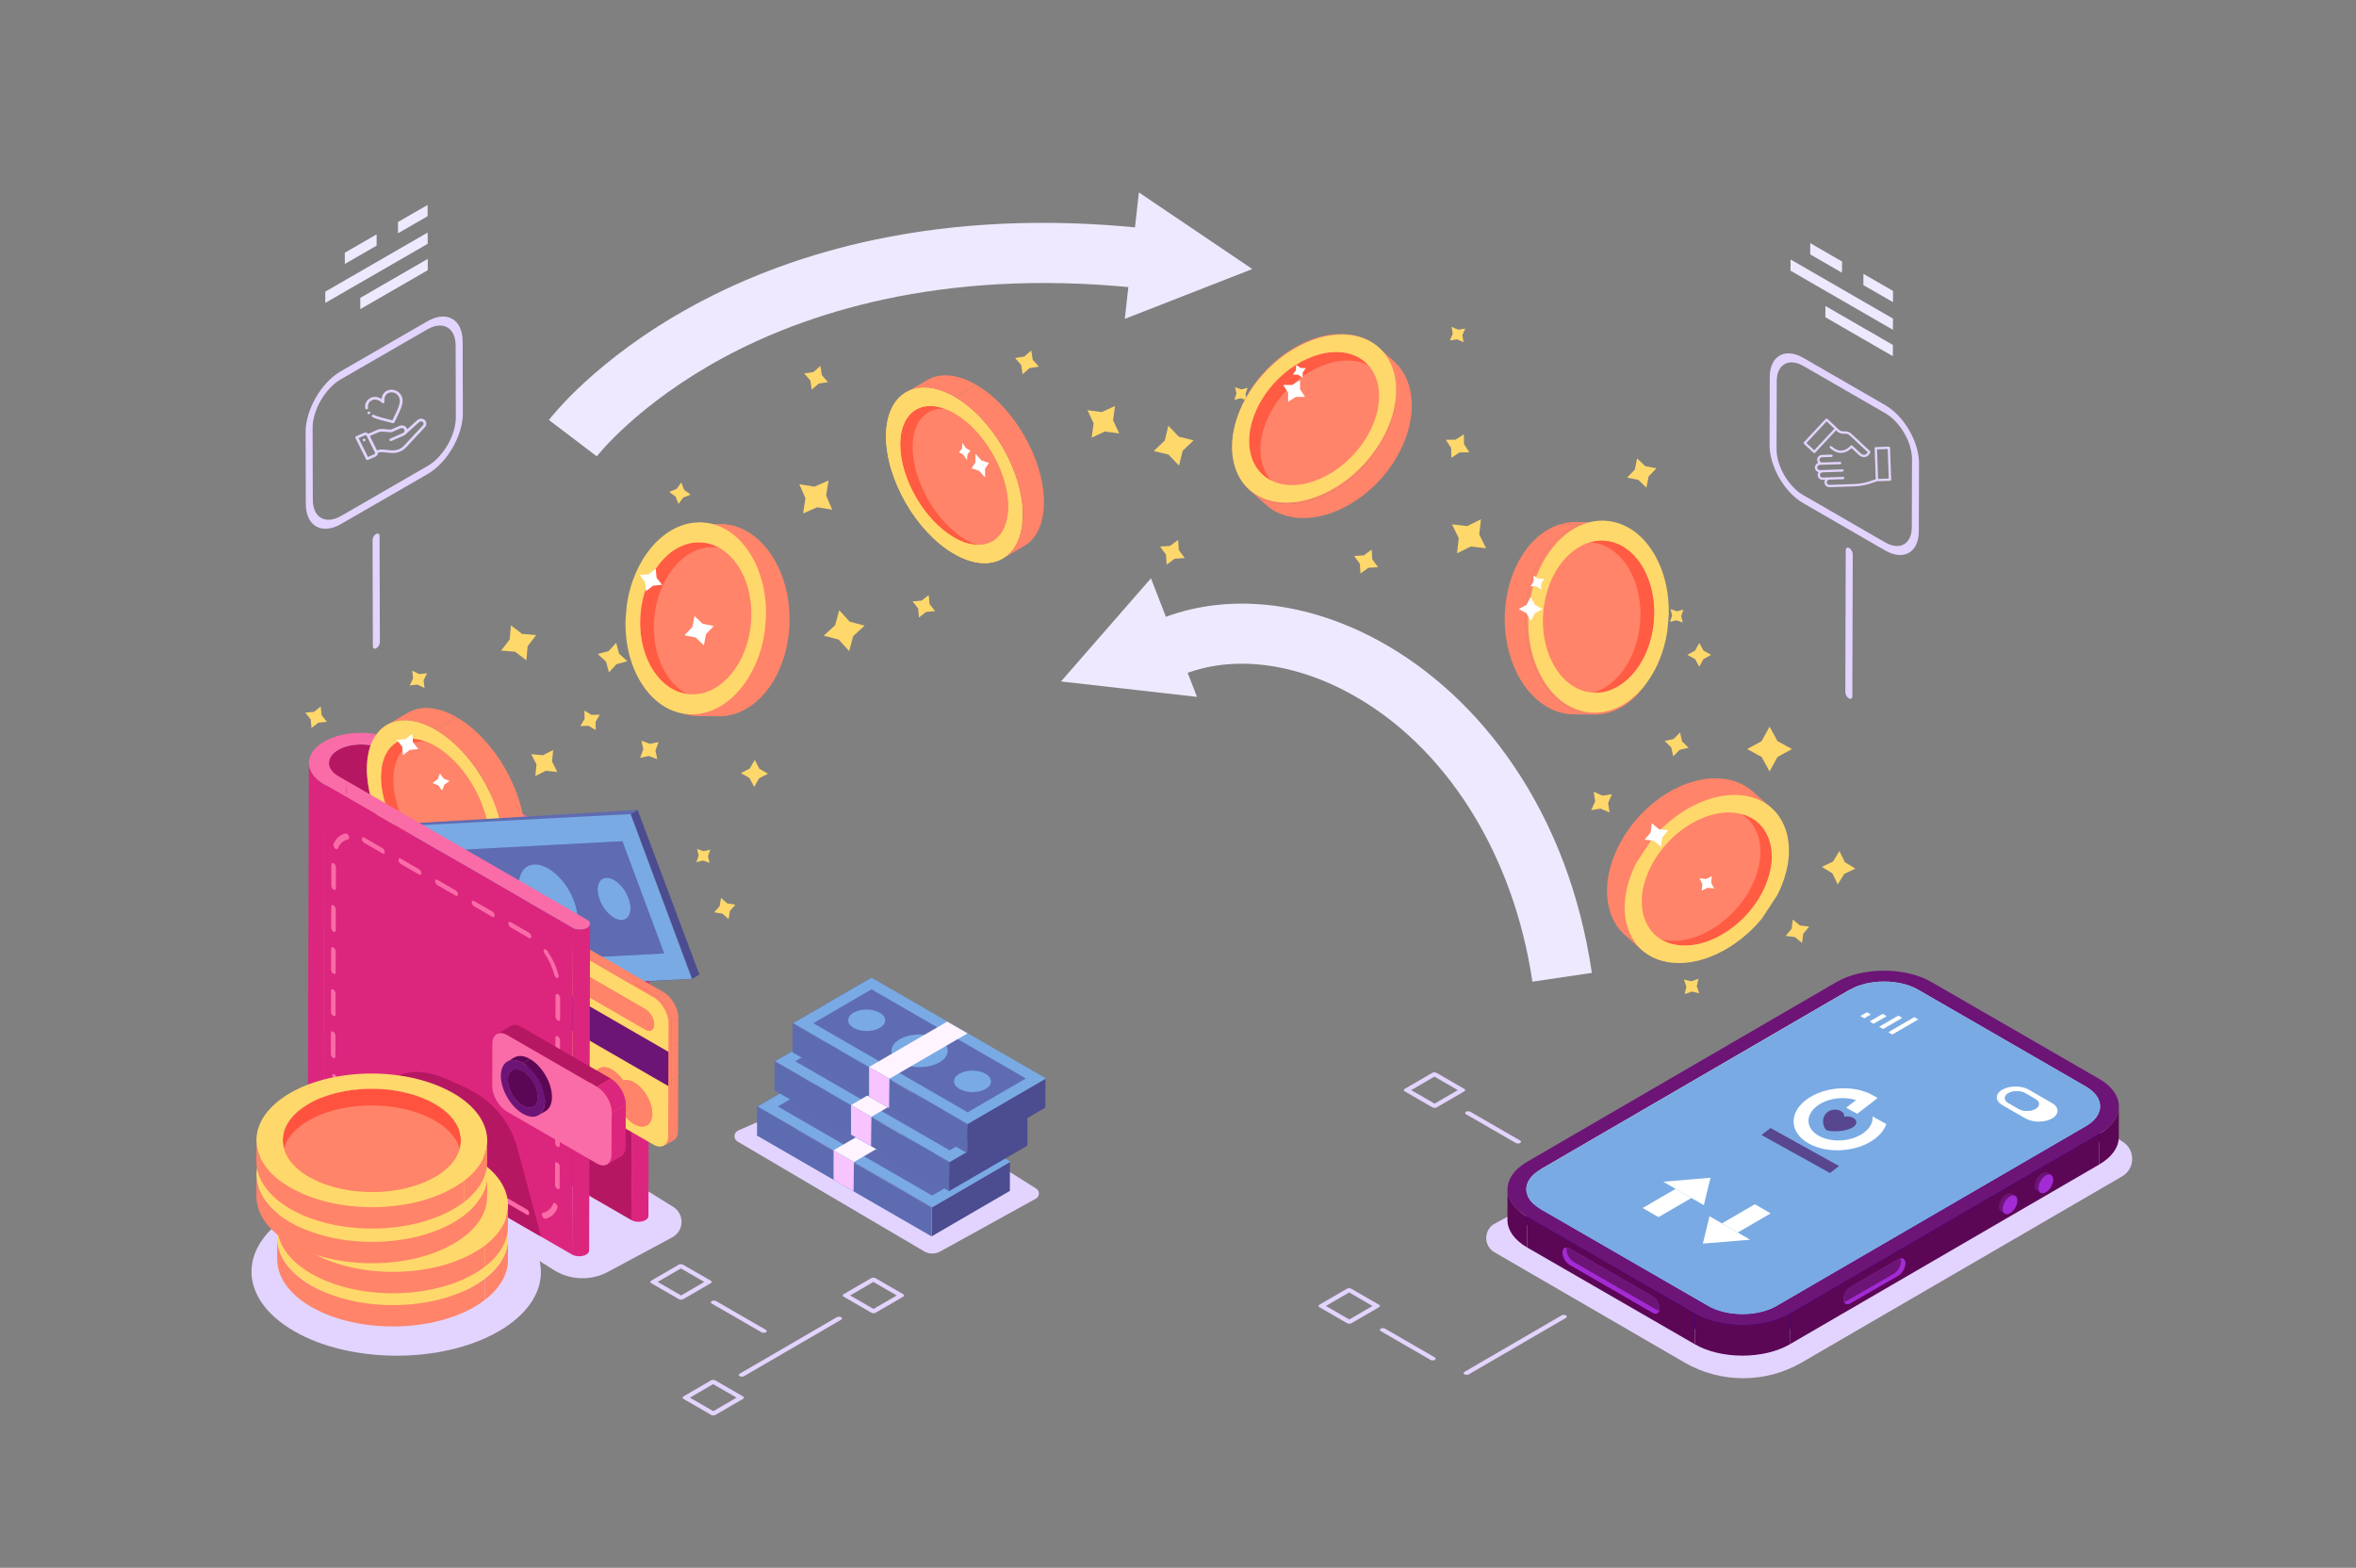 <?xml version="1.0" encoding="utf-8"?>
<!-- Generator: Adobe Illustrator 16.0.0, SVG Export Plug-In . SVG Version: 6.00 Build 0)  -->
<!DOCTYPE svg PUBLIC "-//W3C//DTD SVG 1.1//EN" "http://www.w3.org/Graphics/SVG/1.1/DTD/svg11.dtd">
<svg version="1.1" id="Ñëîé_1" xmlns="http://www.w3.org/2000/svg" xmlns:xlink="http://www.w3.org/1999/xlink" x="0px" y="0px"
	 width="1160px" height="772px" viewBox="0 0 1160 772" enable-background="new 0 0 1160 772" xml:space="preserve">
<rect x="0" y="0" width="1160" height="772" fill="#808080" stroke="none"/>
<path fill="#E3D4FF" d="M258.372,616.354l14.282,8.994c8.079,5.088,18.268,5.442,26.679,0.928l31.653-16.988
	c5.896-3.164,6.15-11.527,0.457-15.044l-38.65-23.872l-39.044-2.654l-18.168,8.977l-11.837,15.684L258.372,616.354z"/>
<path fill="#E3D4FF" d="M372.332,552.774l-8.868,3.884c-2.288,1.002-2.477,4.175-0.324,5.441l91.808,54.032
	c2.455,1.445,5.491,1.486,7.984,0.108l47.09-26.028c1.918-1.06,1.995-3.788,0.14-4.955l-19.288-12.134L372.332,552.774z"/>
<g>
	<g enable-background="new    ">
		<g>
			<path fill="#E3D4FF" d="M245.312,597.089c-27.882-16.098-73.099-16.098-100.8,0c-27.707,16.102-27.56,42.293,0.322,58.391
				c27.882,16.098,73.1,16.098,100.806-0.004C273.341,639.378,273.193,613.187,245.312,597.089L245.312,597.089z"/>
		</g>
	</g>
</g>
<path fill="#E3D4FF" d="M744.212,598.081l-7.777,4.192c-5.934,2.758-6.309,11.052-0.649,14.334l93.548,54.268
	c17.889,10.377,39.968,10.369,57.85-0.02l157.66-91.594c6.398-3.718,6.652-12.867,0.471-16.934l-43.047-28.318L744.212,598.081z"/>
<g>
	<polygon fill="#FFD86B" points="157.913,347.89 158.324,352.112 160.954,355.445 156.722,355.855 153.38,358.479 152.969,354.257 
		150.339,350.923 154.571,350.513 	"/>
</g>
<g>
	<polygon fill="#FFD86B" points="274.396,380.113 268.688,379.542 263.572,382.133 264.145,376.438 261.547,371.335 
		267.256,371.906 272.371,369.315 271.799,375.01 	"/>
</g>
<g>
	<polygon fill="#FFD86B" points="210.258,331.503 208.56,334.957 208.998,338.779 205.535,337.084 201.704,337.521 203.402,334.067 
		202.964,330.245 206.426,331.939 	"/>
</g>
<g>
	<polygon fill="#FFD86B" points="303.393,316.536 304.818,321.877 308.907,325.608 303.552,327.03 299.813,331.109 298.387,325.767 
		294.298,322.037 299.653,320.615 	"/>
</g>
<g>
	<polygon fill="#FFD86B" points="359.021,271.941 355.722,278.381 356.426,285.579 349.971,282.288 342.755,282.99 346.055,276.551 
		345.351,269.353 351.806,272.645 	"/>
</g>
<g>
	<polygon fill="#FFD86B" points="340.043,243.568 336.376,244.997 334.062,248.173 332.629,244.515 329.446,242.206 
		333.113,240.777 335.427,237.602 336.859,241.259 	"/>
</g>
<g>
	<polygon fill="#FFD86B" points="393.544,238.456 401.012,239.635 407.938,236.609 406.755,244.059 409.789,250.967 
		402.321,249.788 395.396,252.813 396.578,245.364 	"/>
</g>
<g>
	<polygon fill="#FFD86B" points="449.332,296.145 453.757,295.742 457.265,293.022 457.668,297.436 460.395,300.936 455.97,301.338 
		452.462,304.058 452.059,299.644 	"/>
</g>
<g>
	<polygon fill="#FFD86B" points="462.76,200.042 466.647,200.989 470.432,199.695 469.482,203.572 470.78,207.348 466.893,206.401 
		463.108,207.696 464.058,203.818 	"/>
</g>
<g>
	<polygon fill="#FFD86B" points="511.483,180.546 506.938,181.228 503.48,184.249 502.796,179.715 499.769,176.266 504.313,175.583 
		507.771,172.563 508.455,177.097 	"/>
</g>
<g>
	<polygon fill="#FFD86B" points="407.667,188.17 403.122,188.853 399.664,191.873 398.98,187.339 395.952,183.89 400.497,183.208 
		403.955,180.187 404.639,184.721 	"/>
</g>
<g>
	<polygon fill="#FFD86B" points="548.975,199.897 548.032,206.961 551.059,213.416 543.978,212.475 537.507,215.494 538.45,208.431 
		535.424,201.976 542.504,202.916 	"/>
</g>
<g>
	<polygon fill="#FFD86B" points="614.273,190.975 613.207,194.028 613.96,197.173 610.899,196.109 607.747,196.86 608.813,193.807 
		608.061,190.662 611.121,191.726 	"/>
</g>
<g>
	<polygon fill="#FFD86B" points="636.953,239.495 632.407,240.999 629.393,244.711 627.885,240.177 624.163,237.17 628.709,235.666 
		631.724,231.953 633.23,236.488 	"/>
</g>
<g>
	<polygon fill="#FFD86B" points="729.172,255.705 728.328,263.195 731.669,269.955 724.16,269.114 717.384,272.446 718.227,264.956 
		714.887,258.196 722.395,259.037 	"/>
</g>
<g>
	<polygon fill="#FFD86B" points="723.455,222.727 718.606,222.776 714.551,225.427 714.501,220.59 711.844,216.544 716.692,216.495 
		720.748,213.845 720.797,218.681 	"/>
</g>
<g>
	<polygon fill="#FFD86B" points="714.712,160.934 717.95,162.341 721.438,161.784 720.027,165.014 720.587,168.493 717.349,167.086 
		713.86,167.644 715.271,164.413 	"/>
</g>
<g>
	<polygon fill="#FFD86B" points="788.576,279.137 792.533,276.391 794.38,271.95 797.133,275.897 801.585,277.739 797.628,280.485 
		795.781,284.926 793.029,280.979 	"/>
</g>
<g>
	<polygon fill="#FFD86B" points="822.515,299.911 825.621,300.989 828.821,300.226 827.739,303.325 828.505,306.517 
		825.398,305.438 822.199,306.202 823.28,303.103 	"/>
</g>
<g>
	<polygon fill="#FFD86B" points="801.106,235.202 804.963,231.167 806.026,225.693 810.072,229.54 815.56,230.602 811.703,234.637 
		810.639,240.111 806.593,236.264 	"/>
</g>
<g>
	<polygon fill="#FFD86B" points="349.713,418.381 348.584,421.575 349.362,424.873 346.16,423.747 342.854,424.522 343.983,421.328 
		343.206,418.03 346.408,419.156 	"/>
</g>
<g>
	<polygon fill="#FFD86B" points="831.491,411.059 835.626,404.667 835.65,397.062 842.057,401.186 849.682,401.21 845.548,407.601 
		845.523,415.207 839.116,411.083 	"/>
</g>
<g>
	<polygon fill="#FFD86B" points="913.481,427.701 908.011,430.336 904.829,435.498 902.188,430.04 897.014,426.866 902.484,424.232 
		905.666,419.07 908.307,424.527 	"/>
</g>
<g>
	<polygon fill="#FFD86B" points="879.191,460.837 882.128,457.319 882.698,452.778 886.224,455.707 890.776,456.276 887.84,459.794 
		887.27,464.335 883.744,461.406 	"/>
</g>
<g>
	<polygon fill="#FFD86B" points="829.097,482.35 832.735,483.201 836.259,481.96 835.405,485.589 836.649,489.104 833.012,488.253 
		829.487,489.494 830.341,485.865 	"/>
</g>
<g>
	<g>
		<g>
			<g>
				<g enable-background="new    ">
					<g>
						<path fill="#FF8469" d="M775.83,257.055l10.182,0.133c-2.661-0.035-5.364,0.359-8.062,1.22l-10.183-0.133
							C770.466,257.415,773.169,257.02,775.83,257.055z"/>
					</g>
					<g>
						<path fill="#FF8469" d="M784.808,351.89l-10.183-0.133c-14.855-0.194-28.411-13.775-32.531-34.451
							c-5.005-25.119,5.789-51.345,24.059-58.458c0.537-0.209,1.077-0.4,1.615-0.571l10.183,0.133
							c-0.538,0.171-1.078,0.362-1.616,0.571c-18.269,7.113-29.063,33.34-24.058,58.458
							C756.396,338.115,769.951,351.695,784.808,351.89z"/>
					</g>
					<g>
						<path fill="#FF8469" d="M777.95,258.409c17.759-5.664,35.739,8.85,40.591,33.231c5.007,25.127-5.789,51.345-24.058,58.458
							c-0.538,0.209-1.077,0.4-1.616,0.571c-17.759,5.662-35.732-8.852-40.591-33.231c-5.006-25.119,5.789-51.345,24.058-58.458
							C776.872,258.771,777.412,258.58,777.95,258.409z"/>
					</g>
				</g>
			</g>
		</g>
		<g>
			<g>
				<g enable-background="new    ">
					<g>
						<g>
							<path fill="#FF8469" d="M790.221,266.304c-6.472-0.554-12.935,2.05-18.407,7.465c-6.079,6.012-10.212,14.768-11.633,24.668
								c-0.134,0.928-0.241,1.856-0.324,2.781c-0.8,8.949,0.747,17.715,4.436,24.944c4.069,7.984,10.265,13.153,17.438,14.546
								c0.709,0.14,1.416,0.235,2.126,0.296c6.484,0.555,12.953-2.048,18.433-7.463c6.08-6.012,10.206-14.769,11.627-24.669
								c0.133-0.928,0.241-1.856,0.324-2.782c0.801-8.949-0.741-17.715-4.429-24.951c-4.076-7.977-10.266-13.145-17.444-14.539
								C791.657,266.462,790.938,266.365,790.221,266.304L790.221,266.304z"/>
							<path fill="#FFD86B" d="M759.856,301.219c0.083-0.925,0.19-1.853,0.324-2.781c1.421-9.9,5.554-18.657,11.633-24.668
								c5.473-5.416,11.936-8.019,18.407-7.465c0.717,0.061,1.437,0.158,2.146,0.297c7.179,1.394,13.368,6.562,17.444,14.539
								c3.688,7.236,5.229,16.002,4.429,24.951c-0.083,0.926-0.191,1.854-0.324,2.782c-1.421,9.9-5.547,18.657-11.627,24.669
								c-5.479,5.415-11.948,8.018-18.433,7.463c-0.71-0.061-1.417-0.156-2.126-0.296c-7.173-1.394-13.368-6.562-17.438-14.546
								C760.604,318.935,759.057,310.168,759.856,301.219L759.856,301.219z M791.068,256.469c-8.184-0.7-16.347,2.591-23.264,9.435
								c-7.679,7.594-12.897,18.66-14.689,31.158c-0.139,0.966-0.256,1.93-0.352,2.894l-0.145,1.676
								c-0.803,10.937,1.171,21.609,5.684,30.462c5.14,10.084,12.962,16.602,22.03,18.368c0.898,0.173,1.801,0.294,2.707,0.372
								c8.178,0.699,16.34-2.583,23.257-9.426c7.679-7.594,12.897-18.66,14.689-31.159l0.641-7.435
								c0.289-9.926-1.711-19.519-5.834-27.598c-5.14-10.084-12.963-16.602-22.024-18.368
								C792.87,256.675,791.969,256.546,791.068,256.469L791.068,256.469z"/>
						</g>
					</g>
				</g>
			</g>
		</g>
		<g>
			<g enable-background="new    ">
				<g>
					<g>
						<path fill="#FF5C43" d="M792.364,266.602c-0.7-0.138-1.411-0.236-2.121-0.296c-2.535-0.217-5.05,0.06-7.477,0.779
							c0.246,0,0.493,0.02,0.749,0.04c0.711,0.059,1.421,0.158,2.121,0.296c14.126,2.742,23.565,20.094,21.879,39.408
							c-0.079,0.947-0.188,1.904-0.325,2.861c-2.289,15.941-11.581,28.143-22.6,31.358c13.771,0.671,26.585-13.07,29.327-32.177
							c0.138-0.957,0.246-1.914,0.325-2.86C815.93,286.695,806.49,269.344,792.364,266.602z"/>
					</g>
				</g>
			</g>
		</g>
	</g>
</g>
<g>
	<g>
		<g>
			<g enable-background="new    ">
				<g>
					<path fill="#FF8469" d="M344.846,257.884l10.182,0.133c-2.133-0.028-4.3,0.22-6.478,0.764
						c-0.549,0.137-1.095,0.292-1.634,0.464l-10.182-0.133c0.539-0.171,1.084-0.327,1.634-0.464
						C340.546,258.104,342.712,257.856,344.846,257.884z"/>
				</g>
				<g>
					<path fill="#FF8469" d="M353.765,352.721l-10.182-0.133c-16.145-0.211-30.369-16.201-33.223-38.894
						c-3.129-24.931,8.609-48.918,26.374-54.582l10.182,0.133c-17.764,5.664-29.502,29.65-26.374,54.582
						C323.396,336.521,337.621,352.51,353.765,352.721z"/>
				</g>
				<g>
					<path fill="#FF8469" d="M346.916,259.246c0.539-0.172,1.084-0.327,1.634-0.464c18.666-4.663,36.473,12.446,39.703,38.13
						c3.129,24.931-8.615,48.919-26.375,54.582c-0.538,0.171-1.084,0.327-1.633,0.464c-18.666,4.663-36.472-12.437-39.703-38.13
						C317.414,288.896,329.152,264.909,346.916,259.246z"/>
				</g>
			</g>
		</g>
	</g>
	<g>
		<g enable-background="new    ">
			<g>
				<g>
					<path fill="#FF5C43" d="M345.821,267.14c-0.72-0.059-1.44-0.089-2.17-0.069c-14.382,0.306-26.653,15.802-28.301,35.117
						c-0.079,0.947-0.128,1.904-0.158,2.871c-0.562,19.028,9.43,34.574,22.826,36.616c-9.854-5.347-16.533-18.644-16.079-34.318
						c0.03-0.967,0.089-1.924,0.168-2.871c1.647-19.314,13.918-34.811,28.301-35.117c0.72-0.02,1.45,0.01,2.16,0.069
						c0.454,0.04,0.897,0.089,1.341,0.168C351.375,268.215,348.652,267.377,345.821,267.14z"/>
					<path fill="#FFD86B" d="M315.354,302.183c1.646-19.313,13.917-34.808,28.299-35.115c0.729-0.018,1.453,0.008,2.168,0.069
						c6.467,0.553,12.395,4.214,16.865,10.478c4.961,6.956,7.532,16.291,7.235,26.29c-0.028,0.967-0.083,1.926-0.164,2.875
						c-1.641,19.314-13.912,34.809-28.293,35.116c-0.722,0.019-1.434-0.007-2.142-0.067c-14.049-1.202-24.708-17.127-24.132-36.77
						C315.218,304.092,315.273,303.133,315.354,302.183L315.354,302.183z M346.642,257.308c-0.889-0.076-1.788-0.108-2.698-0.088
						c-17.232,0.363-32.063,17.992-35.316,40.627l-0.634,7.363c-0.374,12.621,2.874,24.419,9.144,33.207
						c5.639,7.914,13.125,12.537,21.299,13.236c0.908,0.078,1.82,0.111,2.737,0.091c17.232-0.371,32.063-17.995,35.316-40.628
						l0.634-7.361C377.853,278.939,364.395,258.827,346.642,257.308L346.642,257.308z"/>
				</g>
			</g>
		</g>
	</g>
</g>
<g>
	<g enable-background="new    ">
		<g>
			<path fill="#FF8469" d="M678.563,170.967l7.75,6.906c11.367,10.128,12.004,30.231,0.371,48.885
				c-13.629,21.854-39.011,33.561-56.589,26.099c-2.575-1.093-4.842-2.537-6.792-4.275l-7.75-6.906
				c1.95,1.738,4.217,3.182,6.791,4.275c17.579,7.462,42.961-4.244,56.59-26.099C690.566,201.199,689.93,181.096,678.563,170.967z"
				/>
		</g>
		<g>
			<path fill="#FF8469" d="M671.771,166.692c17.579,7.461,20.792,31.305,7.163,53.16c-13.629,21.854-39.011,33.561-56.59,26.099
				c-17.578-7.461-20.791-31.305-7.162-53.16C628.811,170.937,654.192,159.23,671.771,166.692z"/>
		</g>
	</g>
</g>
<g>
	<g enable-background="new    ">
		<g>
			<g>
				<path fill="#FFD86B" d="M672.602,167.077c-17.25-7.596-42.773,3.729-56.886,25.245s-11.549,45.197,5.701,52.793
					c-17.25-7.598-19.807-31.276-5.695-52.791c14.111-21.514,39.627-32.841,56.883-25.246
					C672.602,167.077,672.602,167.077,672.602,167.077z"/>
			</g>
			<g>
				<path fill="#FF5C43" d="M667.273,175.206c-13.652-6.017-33.864,2.959-45.03,19.985c-10.939,16.67-9.224,34.988,3.649,41.391
					c-7.546-8.346-7.191-23.339,1.894-37.199c11.177-17.025,31.379-26.002,45.041-19.985c0.296,0.128,0.582,0.267,0.868,0.414
					C671.969,177.899,669.818,176.331,667.273,175.206z"/>
				<path fill="#FFD86B" d="M622.24,195.194c11.171-17.031,31.377-26.002,45.036-19.987c13.66,6.014,15.68,24.771,4.509,41.802
					c-11.17,17.031-31.371,25.995-45.031,19.98C613.095,230.975,611.07,212.226,622.24,195.194L622.24,195.194z M672.607,167.079
					c-17.259-7.597-42.774,3.73-56.886,25.245c-14.111,21.515-11.555,45.192,5.698,52.792c17.26,7.599,42.772-3.721,56.885-25.236
					C692.416,198.363,689.864,174.677,672.607,167.079L672.607,167.079z"/>
			</g>
		</g>
	</g>
</g>
<g>
	<g>
		<g enable-background="new    ">
			<g>
				<polygon fill="#4C4C90" points="497.257,572.112 458.7,594.52 458.66,608.807 497.217,586.4 497.257,572.112 				"/>
			</g>
			<g>
				<polygon fill="#5D6CB1" points="372.765,544.904 372.724,559.192 458.66,608.807 458.7,594.52 372.765,544.904 				"/>
			</g>
			<g>
				<polygon fill="#5F6CB1" points="497.257,572.112 458.7,594.52 372.765,544.904 411.322,522.498 				"/>
			</g>
		</g>
	</g>
	<g>
		<g enable-background="new    ">
			<g>
				<path fill="#5F6CB1" d="M402.809,547.136c-3.572-2.062-3.591-5.406-0.042-7.469s9.318-2.06,12.89,0.003
					c3.572,2.063,3.591,5.401,0.042,7.464S406.381,549.198,402.809,547.136L402.809,547.136z M454.909,577.216
					c-3.572-2.063-3.591-5.407-0.042-7.469c3.549-2.063,9.318-2.06,12.89,0.002c3.568,2.06,3.591,5.401,0.042,7.464
					S458.476,579.275,454.909,577.216L454.909,577.216z M425.521,564.113c-5.425-3.133-5.449-8.211-0.059-11.343
					c5.39-3.133,14.153-3.133,19.578-0.001c5.425,3.133,5.458,8.211,0.068,11.344C439.718,567.245,430.946,567.245,425.521,564.113
					L425.521,564.113z M487.615,572.044l-75.985-43.869l-28.675,16.664l75.984,43.87L487.615,572.044L487.615,572.044z"/>
				<path fill="#79AAE4" d="M382.955,544.839l28.675-16.664l75.985,43.869l-28.676,16.665L382.955,544.839L382.955,544.839z
					 M497.529,572.044l-85.936-49.614l-38.557,22.406l85.936,49.615L497.529,572.044L497.529,572.044z"/>
				<path fill="#79AAE4" d="M415.657,539.67c-3.572-2.063-9.341-2.065-12.89-0.003s-3.53,5.407,0.042,7.469
					c3.572,2.063,9.341,2.061,12.89-0.002S419.229,541.732,415.657,539.67L415.657,539.67z"/>
				<path fill="#79AAE4" d="M467.756,569.749c-3.572-2.062-9.341-2.064-12.89-0.002c-3.549,2.062-3.53,5.406,0.042,7.469
					c3.567,2.06,9.341,2.06,12.89-0.003S471.324,571.809,467.756,569.749L467.756,569.749z"/>
				<path fill="#79AAE4" d="M445.04,552.77c-5.425-3.132-14.188-3.132-19.578,0.001c-5.39,3.132-5.366,8.21,0.059,11.343
					c5.425,3.132,14.197,3.132,19.587,0C450.498,560.98,450.465,555.902,445.04,552.77L445.04,552.77z"/>
			</g>
		</g>
	</g>
	<g>
		<g enable-background="new    ">
			<g>
				<polygon fill="#FFF4FF" points="458.875,549.863 448.838,544.069 410.406,566.403 420.442,572.198 458.875,549.863 				"/>
			</g>
		</g>
	</g>
	<polygon fill="#F8C4FF" points="410.406,566.403 410.406,580.948 420.251,586.632 420.442,572.198 	"/>
</g>
<g>
	<g>
		<g enable-background="new    ">
			<g>
				<polygon fill="#4C4C90" points="505.862,549.845 467.305,572.252 467.264,586.539 505.821,564.132 505.862,549.845 				"/>
			</g>
			<g>
				<polygon fill="#5D6CB1" points="381.37,522.637 381.329,536.925 467.264,586.539 467.305,572.252 381.37,522.637 				"/>
			</g>
			<g>
				<polygon fill="#5F6CB1" points="505.862,549.845 467.305,572.252 381.37,522.637 419.926,500.229 				"/>
			</g>
		</g>
	</g>
	<g>
		<g enable-background="new    ">
			<g>
				<path fill="#5F6CB1" d="M411.414,524.868c-3.572-2.063-3.591-5.406-0.042-7.469s9.318-2.06,12.89,0.003
					c3.572,2.062,3.591,5.401,0.042,7.463C420.755,526.928,414.986,526.931,411.414,524.868L411.414,524.868z M463.513,554.948
					c-3.572-2.063-3.591-5.407-0.042-7.47s9.318-2.06,12.89,0.003c3.567,2.06,3.591,5.401,0.042,7.464
					S467.081,557.008,463.513,554.948L463.513,554.948z M434.126,541.845c-5.425-3.132-5.449-8.21-0.06-11.343
					c5.39-3.132,14.153-3.132,19.578,0c5.425,3.133,5.458,8.211,0.068,11.343C448.323,544.978,439.551,544.978,434.126,541.845
					L434.126,541.845z M496.22,549.776l-75.984-43.87L391.56,522.57l75.985,43.87L496.22,549.776L496.22,549.776z"/>
				<path fill="#79AAE4" d="M391.56,522.57l28.676-16.664l75.984,43.87l-28.675,16.664L391.56,522.57L391.56,522.57z
					 M506.134,549.776l-85.936-49.615l-38.557,22.407l85.936,49.615L506.134,549.776L506.134,549.776z"/>
				<path fill="#79AAE4" d="M424.262,517.402c-3.572-2.063-9.341-2.065-12.89-0.003s-3.53,5.406,0.042,7.469s9.341,2.06,12.89-0.003
					C427.853,522.804,427.834,519.464,424.262,517.402L424.262,517.402z"/>
				<path fill="#79AAE4" d="M476.361,547.481c-3.572-2.063-9.341-2.065-12.89-0.003s-3.53,5.407,0.042,7.47
					c3.568,2.06,9.341,2.06,12.89-0.003S479.929,549.541,476.361,547.481L476.361,547.481z"/>
				<path fill="#79AAE4" d="M453.645,530.502c-5.425-3.132-14.188-3.132-19.578,0c-5.39,3.133-5.366,8.211,0.06,11.343
					c5.425,3.133,14.197,3.133,19.587,0C459.103,538.713,459.07,533.635,453.645,530.502L453.645,530.502z"/>
			</g>
		</g>
	</g>
	<g>
		<g enable-background="new    ">
			<g>
				<polygon fill="#FFF4FF" points="467.479,527.596 457.443,521.801 419.011,544.136 429.046,549.93 467.479,527.596 				"/>
			</g>
		</g>
	</g>
	<polygon fill="#F8C4FF" points="419.011,544.136 419.011,558.68 428.856,564.364 429.046,549.93 	"/>
</g>
<g>
	<g>
		<g enable-background="new    ">
			<g>
				<polygon fill="#4C4C90" points="514.74,531.103 476.183,553.51 476.142,567.797 514.699,545.391 514.74,531.103 				"/>
			</g>
			<g>
				<polygon fill="#5D6CB1" points="390.247,503.895 390.207,518.183 476.142,567.797 476.183,553.51 390.247,503.895 				"/>
			</g>
			<g>
				<polygon fill="#5F6CB1" points="514.74,531.103 476.183,553.51 390.247,503.895 428.804,481.487 				"/>
			</g>
		</g>
	</g>
	<g>
		<g enable-background="new    ">
			<g>
				<path fill="#5F6CB1" d="M420.292,506.126c-3.572-2.063-3.591-5.406-0.042-7.469c3.549-2.063,9.318-2.06,12.89,0.003
					c3.572,2.062,3.591,5.401,0.042,7.463C429.633,508.186,423.864,508.188,420.292,506.126L420.292,506.126z M472.391,536.206
					c-3.572-2.063-3.591-5.407-0.042-7.47c3.549-2.062,9.318-2.06,12.89,0.003c3.567,2.06,3.591,5.401,0.042,7.464
					S475.958,538.266,472.391,536.206L472.391,536.206z M443.004,523.103c-5.425-3.132-5.449-8.21-0.06-11.343
					c5.39-3.132,14.153-3.132,19.578,0c5.425,3.133,5.458,8.211,0.068,11.343C457.201,526.235,448.429,526.235,443.004,523.103
					L443.004,523.103z M505.098,531.034l-75.985-43.87l-28.675,16.665l75.985,43.869L505.098,531.034L505.098,531.034z"/>
				<path fill="#79AAE4" d="M400.438,503.829l28.675-16.665l75.985,43.87l-28.675,16.664L400.438,503.829L400.438,503.829z
					 M515.012,531.034l-85.936-49.615l-38.557,22.407l85.936,49.615L515.012,531.034L515.012,531.034z"/>
				<path fill="#79AAE4" d="M433.14,498.66c-3.572-2.063-9.341-2.065-12.89-0.003c-3.549,2.063-3.53,5.406,0.042,7.469
					c3.572,2.063,9.341,2.06,12.89-0.003C436.73,504.062,436.712,500.722,433.14,498.66L433.14,498.66z"/>
				<path fill="#79AAE4" d="M485.239,528.739c-3.572-2.063-9.341-2.064-12.89-0.003c-3.549,2.063-3.53,5.407,0.042,7.47
					c3.567,2.06,9.341,2.06,12.89-0.003S488.807,530.799,485.239,528.739L485.239,528.739z"/>
				<path fill="#79AAE4" d="M462.522,511.76c-5.425-3.132-14.188-3.132-19.578,0c-5.39,3.133-5.366,8.211,0.06,11.343
					c5.425,3.133,14.197,3.133,19.587,0C467.981,519.971,467.948,514.893,462.522,511.76L462.522,511.76z"/>
			</g>
		</g>
	</g>
	<g>
		<g enable-background="new    ">
			<g>
				<polygon fill="#FFF4FF" points="476.357,508.854 466.321,503.059 427.889,525.394 437.924,531.188 476.357,508.854 				"/>
			</g>
		</g>
	</g>
	<polygon fill="#F8C4FF" points="427.889,525.394 427.889,539.938 437.734,545.622 437.924,531.188 	"/>
</g>
<g>
	<g>
		<g enable-background="new    ">
			<g>
				<path fill="#FFFFFF" d="M944.47,487.356l-0.043,15.076c-9.336-5.391-24.425-5.391-33.7,0l0.043-15.076
					C920.045,481.967,935.134,481.967,944.47,487.356z"/>
			</g>
			<g>
				<polygon fill="#FFFFFF" points="1026.99,535 1026.947,550.075 944.427,502.433 944.47,487.356 				"/>
			</g>
			<g>
				<path fill="#FFFFFF" d="M1034.024,544.828l-0.043,15.076c0.011-3.556-2.336-7.116-7.034-9.829L1026.99,535
					C1031.688,537.713,1034.034,541.273,1034.024,544.828z"/>
			</g>
			<g>
				<path fill="#1600C7" d="M1033.981,559.89c-0.004,3.515-2.311,7.024-6.925,9.706l0.043-15.075
					c4.614-2.682,6.921-6.192,6.925-9.706C1034.012,549.337,1033.99,555.367,1033.981,559.89z"/>
			</g>
			<g>
				<path fill="#5B0755" d="M1043.255,544.852l-0.043,15.075c-0.014,4.876-3.211,9.743-9.598,13.455l0.043-15.076
					C1040.043,554.595,1043.24,549.727,1043.255,544.852z"/>
			</g>
			<g>
				<path fill="#FFFFFF" d="M751.437,600.67l0.043-15.075c0.01-3.51,2.316-7.015,6.924-9.692l-0.043,15.076
					C753.753,593.656,751.446,597.16,751.437,600.67z"/>
			</g>
			<g>
				<path fill="#1600C7" d="M751.437,600.738c0-0.018,0-0.036,0-0.054l0.042-15.075c0,0.018,0,0.035,0.001,0.054
					C751.465,590.688,751.45,595.713,751.437,600.738z"/>
			</g>
			<g>
				<path fill="#1600C7" d="M758.471,610.498c-4.668-2.694-7.015-6.228-7.034-9.76c0.014-5.025,0.028-10.05,0.043-15.075
					c0.02,3.532,2.365,7.064,7.034,9.76C758.5,599.945,758.483,605.976,758.471,610.498z"/>
			</g>
			<g>
				<path fill="#5B0755" d="M742.203,600.644l0.042-15.076c-0.014,4.938,3.239,9.885,9.75,13.644l-0.043,15.075
					C745.441,610.527,742.188,605.582,742.203,600.644z"/>
			</g>
			<g>
				<polygon fill="#1600C7" points="1027.1,554.521 1027.057,569.596 874.69,658.142 874.733,643.066 				"/>
			</g>
			<g>
				<polygon fill="#1600C7" points="841.034,643.066 840.991,658.142 758.471,610.498 758.514,595.423 				"/>
			</g>
			<g>
				<path fill="#1600C7" d="M874.733,643.066l-0.043,15.075c-9.275,5.391-24.363,5.391-33.699,0l0.043-15.075
					C850.37,648.456,865.458,648.456,874.733,643.066z"/>
			</g>
			<g>
				<path fill="#6C1577" d="M1033.509,531.211l-30.44-17.574l-11.52-6.651l-40.564-23.419c-12.933-7.467-33.921-7.467-46.777,0
					l-152.368,88.545c-12.856,7.476-12.781,19.626,0.151,27.102l82.524,47.645c12.941,7.467,33.921,7.467,46.778-0.009
					l152.367-88.545C1046.509,550.837,1046.45,538.678,1033.509,531.211z M1027.102,554.521l-152.367,88.544
					c-9.275,5.391-24.36,5.391-33.703,0l-82.516-47.644c-9.342-5.391-9.384-14.127-0.109-19.517l152.368-88.545
					c9.274-5.391,24.36-5.391,33.693,0l30.734,17.742l30.448,17.583l21.342,12.318
					C1036.326,540.394,1036.376,549.13,1027.102,554.521z"/>
			</g>
			<g>
				<polygon fill="#FFFFFF" points="758.403,575.902 758.36,590.979 910.727,502.433 910.77,487.357 				"/>
			</g>
			<g>
				<polygon fill="#5B0755" points="1033.657,558.306 1033.614,573.382 881.248,661.928 881.291,646.852 				"/>
			</g>
			<g>
				<polygon fill="#5B0755" points="834.516,646.854 834.473,661.93 751.952,614.286 751.995,599.211 				"/>
			</g>
			<g>
				<path fill="#5B0755" d="M881.291,646.852l-0.043,15.076c-12.857,7.471-33.838,7.472-46.775,0.002l0.043-15.075
					C847.453,654.323,868.434,654.323,881.291,646.852z"/>
			</g>
			<g>
				<path fill="#79AAE4" d="M1026.99,535c9.336,5.391,9.385,14.13,0.109,19.521l-152.366,88.546c-9.275,5.39-24.363,5.39-33.699,0
					l-82.521-47.644c-9.336-5.39-9.386-14.13-0.11-19.52l152.366-88.546c9.275-5.391,24.364-5.391,33.7,0L1026.99,535z"/>
			</g>
		</g>
	</g>
	<g>
		<g>
			<path fill="#A32BD5" d="M817.157,644.39c0,0.385-0.049,0.733-0.14,1.038c-0.422,1.44-1.776,1.898-3.388,0.97l-40.817-23.568
				c-1.941-1.123-3.516-3.846-3.51-6.073c0.007-1.66,0.88-2.588,2.125-2.49c0.433,0.031,0.909,0.184,1.409,0.471l40.817,23.574
				C815.596,639.434,817.164,642.156,817.157,644.39z"/>
		</g>
	</g>
	<g>
		<g>
			<path fill="#6C1577" d="M817.159,644.388c0,0.385-0.05,0.732-0.141,1.038c-0.428-0.03-0.903-0.189-1.404-0.477l-40.819-23.564
				c-1.94-1.123-3.516-3.846-3.51-6.079c0-0.391,0.049-0.732,0.141-1.038c0.434,0.03,0.91,0.184,1.41,0.471l40.819,23.57
				C815.597,639.433,817.165,642.154,817.159,644.388z"/>
		</g>
	</g>
	<g>
		<g>
			<path fill="#A32BD5" d="M938.171,622.093c0.006,2.233-1.563,4.949-3.51,6.072l-23.51,13.574c-1.44,0.83-2.68,0.556-3.229-0.55
				c-0.195-0.384-0.305-0.879-0.305-1.458c-0.006-2.234,1.563-4.956,3.51-6.073l23.51-13.58c0.36-0.207,0.708-0.348,1.038-0.415
				C937.115,619.34,938.164,620.273,938.171,622.093z"/>
		</g>
	</g>
	<g>
		<g>
			<path fill="#6C1577" d="M935.979,621.128c0.006,2.234-1.563,4.95-3.503,6.073l-23.517,13.574
				c-0.36,0.207-0.708,0.348-1.038,0.414c-0.195-0.384-0.305-0.879-0.305-1.458c-0.006-2.234,1.563-4.956,3.51-6.073l23.51-13.58
				c0.36-0.207,0.708-0.348,1.038-0.415C935.87,620.054,935.979,620.542,935.979,621.128z"/>
		</g>
	</g>
	<g>
		<g enable-background="new    ">
			<g>
				<path fill="#6C1577" d="M990.365,587.721l1.866,1.084c-0.66-0.383-1.574-0.329-2.583,0.253l-1.866-1.084
					C988.791,587.391,989.705,587.337,990.365,587.721z"/>
			</g>
			<g>
				<path fill="#6C1577" d="M987.089,597.654l-1.866-1.084c-0.652-0.379-1.056-1.185-1.06-2.328
					c-0.006-2.304,1.614-5.111,3.619-6.269l1.866,1.084c-2.005,1.157-3.626,3.965-3.619,6.269
					C986.032,596.471,986.437,597.275,987.089,597.654z"/>
			</g>
			<g>
				<path fill="#A32BD5" d="M989.648,589.058c2.005-1.157,3.636-0.228,3.643,2.076c0.006,2.304-1.614,5.11-3.619,6.268
					c-2.005,1.158-3.636,0.229-3.643-2.075S987.644,590.215,989.648,589.058z"/>
			</g>
		</g>
	</g>
	<g>
		<g enable-background="new    ">
			<g>
				<path fill="#6C1577" d="M1007.992,577.423l1.865,1.085c-0.66-0.384-1.574-0.33-2.583,0.253l-1.866-1.085
					C1006.417,577.094,1007.331,577.04,1007.992,577.423z"/>
			</g>
			<g>
				<path fill="#6C1577" d="M1004.715,587.357l-1.866-1.085c-0.651-0.379-1.056-1.184-1.06-2.328
					c-0.006-2.304,1.614-5.111,3.619-6.269l1.866,1.085c-2.005,1.157-3.626,3.964-3.619,6.268
					C1003.659,586.173,1004.063,586.979,1004.715,587.357z"/>
			</g>
			<g>
				<path fill="#A32BD5" d="M1007.274,578.761c2.005-1.158,3.636-0.229,3.643,2.075s-1.614,5.111-3.619,6.269
					s-3.636,0.228-3.643-2.076S1005.27,579.918,1007.274,578.761z"/>
			</g>
		</g>
	</g>
</g>
<g>
	<g>
		<g enable-background="new    ">
			<g>
				<path fill="#B61763" d="M188.86,369.262l-0.456,160.82c-3.104-1.792-7.121-2.676-11.176-2.676s-8.062,0.884-11.146,2.676
					c-3.079,1.789-4.591,4.113-4.584,6.466l0.456-160.82c-0.007-2.353,1.505-4.676,4.584-6.465
					c3.084-1.792,7.091-2.676,11.146-2.676C181.739,366.586,185.755,367.47,188.86,369.262z"/>
			</g>
			<g>
				<path fill="#DC267E" d="M159.658,386.232l-0.456,160.82c-5.013-2.895-7.552-6.717-7.567-10.509l0.456-160.82
					C152.106,379.517,154.645,383.338,159.658,386.232z"/>
			</g>
			<g>
				<polygon fill="#B61763" points="311.318,439.964 310.862,600.783 188.404,530.082 188.86,369.262 				"/>
			</g>
			<g>
				<path fill="#DC267E" d="M319.728,437.961l-0.456,160.82c-0.002,0.726-0.478,1.45-1.428,2.002c-1.921,1.117-5.047,1.117-6.981,0
					l0.456-160.819c1.934,1.116,5.06,1.116,6.981,0C319.25,439.411,319.726,438.688,319.728,437.961z"/>
			</g>
			<path fill="#FA6CA7" d="M318.295,439.967c-1.914,1.114-5.041,1.114-6.974,0l-6.254-3.61l-27.985-16.158l-32.02-18.485
				l-11.975-6.915l-16.868-9.746l5.889-4.646l16.858,9.736l13.544,7.822l17.154,9.903l41.292,23.832l7.31,4.222
				C320.199,437.037,320.209,438.853,318.295,439.967z"/>
			<path fill="#FA6CA7" d="M222.109,380.406l-1.026,0.809l-4.587,3.62l-0.276,0.217l-25.332-14.619l-2.032-1.174
				c-3.098-1.785-7.122-2.673-11.176-2.673c-0.415,0-0.829,0.01-1.243,0.029c2.506-2.673,5.702-4.37,9.381-4.971
				c3.66,0.7,7.092,1.903,9.992,3.581l23.033,13.297L222.109,380.406z"/>
			<g>
				<g>
					<g>
						<g enable-background="new    ">
							<g>
								<path fill="#FF8469" d="M190.565,356.923l10.429-6.061c6.111-3.551,14.568-3.06,23.889,2.321l-10.428,6.06
									C205.134,353.863,196.676,353.372,190.565,356.923z"/>
							</g>
							<g>
								<path fill="#FF8469" d="M248.556,432.701l-10.429,6.061c6.033-3.506,9.778-10.953,9.808-21.527
									c0.061-21.278-14.956-47.295-33.48-57.99l10.428-6.06c18.524,10.695,33.541,36.711,33.48,57.99
									C258.333,421.748,254.588,429.195,248.556,432.701z"/>
							</g>
							<g>
								<path fill="#FF8469" d="M214.455,359.244c18.524,10.695,33.541,36.712,33.48,57.99
									c-0.06,21.285-15.175,29.899-33.699,19.204c-18.524-10.694-33.541-36.704-33.48-57.99
									C180.816,357.17,195.931,348.55,214.455,359.244z"/>
							</g>
						</g>
					</g>
				</g>
				<g>
					<g enable-background="new    ">
						<g>
							<path fill="#FF5C43" d="M240.788,413.251c-0.04,12.38-6.511,19.354-15.763,18.812c-3.324-0.188-7.023-1.361-10.91-3.601
								c-14.668-8.474-26.564-29.07-26.515-45.918c0.04-14.935,9.45-21.997,21.81-17.499c1.578,0.572,3.206,1.341,4.873,2.298
								C228.951,375.806,240.837,396.402,240.788,413.251z"/>
							<path fill="#FF8469" d="M240.788,413.251c-0.04,12.38-6.511,19.354-15.763,18.812c-1.568-0.572-3.187-1.332-4.833-2.289
								c-14.668-8.473-26.555-29.06-26.505-45.918c0.04-12.37,6.491-19.324,15.724-18.811c1.578,0.572,3.206,1.341,4.873,2.298
								C228.951,375.806,240.837,396.402,240.788,413.251z"/>
							<path fill="#FFD86B" d="M231.366,374.532c-0.73-0.917-1.47-1.815-2.239-2.693c-4.468-5.129-9.5-9.47-14.816-12.538
								c-6.698-3.867-12.952-5.208-18.209-4.34c-3.68,0.602-6.875,2.298-9.381,4.972c-3.708,3.916-5.938,9.943-6.096,17.726
								c-0.02,0.276-0.02,0.552-0.02,0.838c-0.01,2.457,0.188,4.981,0.563,7.537c2.9,19.551,16.542,41.006,32.927,50.466
								c18.515,10.692,33.627,2.071,33.697-19.216C247.829,403.168,241.23,386.961,231.366,374.532z M214.113,428.46
								c-12.518-7.23-22.994-23.27-25.775-38.293c-0.493-2.584-0.75-5.149-0.74-7.625c0-0.286,0.01-0.572,0.02-0.848
								c0.296-10.871,5.682-17.352,13.553-17.943c3.877-0.296,8.345,0.848,13.11,3.591c4.518,2.604,8.779,6.362,12.498,10.811
								c8.365,9.992,14.037,23.438,14.007,35.098C240.737,430.098,228.771,436.924,214.113,428.46z"/>
						</g>
					</g>
				</g>
			</g>
			<path fill="#FA6CA7" d="M161.957,375.73c0.02,2.338,1.559,4.666,4.656,6.461l3.729,2.15c-0.02,0.276-0.02,0.553-0.02,0.838
				c-0.01,2.457,0.188,4.982,0.563,7.537l-11.226-6.481c-5.011-2.9-7.556-6.718-7.566-10.515c-0.03-3.788,2.466-7.605,7.447-10.496
				c4.981-2.9,11.561-4.36,18.111-4.35c2.752,0,5.524,0.256,8.168,0.77c-3.68,0.602-6.875,2.298-9.381,4.971
				c-3.62,0.158-7.132,1.045-9.903,2.644C163.456,371.055,161.947,373.373,161.957,375.73z"/>
			<g>
				<g enable-background="new    ">
					<g>
						<polygon fill="#4C4C90" points="310.476,400.829 313.952,398.809 344.374,479.916 340.898,481.936 						"/>
					</g>
					<g>
						<polygon fill="#5F6CB1" points="200.674,407.356 204.15,405.336 313.952,398.809 310.476,400.829 						"/>
					</g>
					<g>
						<polygon fill="#4C4C90" points="310.476,400.829 340.898,481.936 231.096,488.463 200.674,407.356 						"/>
					</g>
				</g>
			</g>
			<path fill="#FA6CA7" d="M177.335,388.377l20.034,11.57l-5.889,4.656l-13.425-7.754l-7.171-4.133
				c-0.375-2.555-0.572-5.08-0.563-7.537c0-0.286,0-0.562,0.02-0.838L177.335,388.377z"/>
			<g>
				<g>
					<g enable-background="new    ">
						<g>
							<path fill="#5F6CB1" d="M240.668,455.18c-2.855-1.648-5.619-4.988-7.079-8.914c-2.131-5.731-0.684-10.553,3.234-10.759
								c1.235-0.067,2.57,0.333,3.885,1.092c2.854,1.647,5.615,4.987,7.074,8.916c2.138,5.735,0.69,10.549-3.234,10.759
								C243.314,456.338,241.981,455.938,240.668,455.18L240.668,455.18z M269.865,461.04c-5.131-2.963-10.097-8.966-12.721-16.026
								c-3.838-10.304-1.238-18.967,5.809-19.335c2.221-0.119,4.617,0.601,6.979,1.964c5.131,2.962,10.094,8.965,12.723,16.022
								c3.832,10.309,1.231,18.964-5.815,19.339C274.621,463.121,272.226,462.402,269.865,461.04L269.865,461.04z M302.33,451.913
								c-2.855-1.648-5.619-4.988-7.079-8.914c-2.132-5.731-0.69-10.556,3.233-10.759c1.236-0.066,2.571,0.333,3.886,1.093
								c2.854,1.647,5.614,4.985,7.073,8.908c2.131,5.738,0.684,10.552-3.234,10.766
								C304.976,453.071,303.643,452.671,302.33,451.913L302.33,451.913z M306.444,414.239l-92.363,4.899l20.545,55.23l92.369-4.896
								L306.444,414.239L306.444,414.239z"/>
							<path fill="#79AAE4" d="M234.627,474.369l-20.545-55.23l92.363-4.899l20.551,55.233L234.627,474.369L234.627,474.369z
								 M310.474,400.83l-110.057,5.833l30.18,81.122l110.063-5.837L310.474,400.83L310.474,400.83z"/>
							<path fill="#79AAE4" d="M240.708,436.599c-1.315-0.759-2.649-1.159-3.885-1.092c-3.917,0.206-5.365,5.027-3.234,10.759
								c1.46,3.926,4.224,7.266,7.079,8.914c1.313,0.758,2.646,1.158,3.88,1.094c3.924-0.21,5.372-5.023,3.234-10.759
								C246.322,441.586,243.561,438.246,240.708,436.599L240.708,436.599z"/>
							<path fill="#79AAE4" d="M302.371,433.333c-1.315-0.76-2.65-1.159-3.886-1.093c-3.924,0.203-5.365,5.027-3.233,10.759
								c1.46,3.926,4.223,7.266,7.079,8.914c1.313,0.758,2.646,1.158,3.88,1.094c3.918-0.214,5.365-5.027,3.234-10.766
								C307.985,438.318,305.224,434.98,302.371,433.333L302.371,433.333z"/>
							<path fill="#79AAE4" d="M269.932,427.643c-2.361-1.363-4.758-2.083-6.979-1.964c-7.047,0.368-9.647,9.031-5.809,19.335
								c2.625,7.061,7.59,13.063,12.721,16.026c2.36,1.362,4.755,2.081,6.974,1.964c7.047-0.375,9.647-9.03,5.815-19.339
								C280.026,436.607,275.063,430.604,269.932,427.643L269.932,427.643z"/>
						</g>
					</g>
				</g>
			</g>
			<path fill="#FA6CA7" d="M289.097,456.934c-1.923,1.114-5.05,1.114-6.984,0l-1.785-1.026l-71.99-41.568l-16.858-9.735l5.889-4.656
				l16.868,9.736l33.243,19.186c0.01,0.01,27.028,15.615,27.028,15.615l11.719,6.757l2.851,1.647
				C291.011,454.004,291.021,455.818,289.097,456.934z"/>
			<g>
				<g>
					<g>
						<g enable-background="new    ">
							<g>
								<path fill="#FF8469" d="M212.166,428.932l3.476-2.02c1.331-0.773,3.173-0.665,5.206,0.509l-3.476,2.02
									C215.338,428.268,213.496,428.158,212.166,428.932z"/>
							</g>
							<g>
								<path fill="#FF8469" d="M331.702,561.489l-3.476,2.02c1.313-0.763,2.127-2.386,2.134-4.695l3.477-2.02
									C333.829,559.103,333.015,560.726,331.702,561.489z"/>
							</g>
							<g>
								<polygon fill="#FF8469" points="330.436,531.974 333.912,529.953 333.836,556.794 330.359,558.813 								"/>
							</g>
							<g>
								<polygon fill="#FF8469" points="330.483,515.16 333.959,513.141 333.912,529.953 330.436,531.974 								"/>
							</g>
							<g>
								<polygon fill="#FF8469" points="330.517,503.197 333.993,501.177 333.959,513.141 330.483,515.16 								"/>
							</g>
							<g>
								<polygon fill="#FF8469" points="217.371,429.44 220.847,427.421 326.698,488.534 323.222,490.554 								"/>
							</g>
							<g>
								<path fill="#FF8469" d="M323.222,490.554l3.476-2.02c4.041,2.333,7.309,7.992,7.295,12.643l-3.476,2.021
									C330.53,498.547,327.263,492.887,323.222,490.554z"/>
							</g>
							<g>
								<path fill="#FF8469" d="M323.222,490.554c4.041,2.333,7.308,7.993,7.295,12.644l-0.034,11.963l-0.048,16.813l-0.076,26.84
									c-0.013,4.65-3.302,6.518-7.343,4.185l-105.851-61.113c-4.041-2.332-7.309-7.985-7.295-12.636l0.076-26.84l0.047-16.813
									l0.034-11.963c0.013-4.65,3.302-6.524,7.343-4.192L323.222,490.554z"/>
							</g>
						</g>
					</g>
				</g>
				<g>
					<g>
						<g enable-background="new    ">
							<g>
								<path fill="#FFD86B" d="M306.814,531.993c1.512-0.47,3.406-0.176,5.459,1.01c4.927,2.845,8.911,9.746,8.896,15.407
									c-0.017,5.661-4.027,7.947-8.954,5.103c-2.053-1.186-3.943-3.076-5.448-5.288c-1.512,0.47-3.406,0.176-5.459-1.01
									c-4.927-2.845-8.905-9.742-8.889-15.403c0.016-5.661,4.021-7.95,8.947-5.105
									C303.42,527.892,305.309,529.782,306.814,531.993L306.814,531.993z M286.705,489.061c-2.417-1.396-4.369-4.783-4.361-7.561
									s1.973-3.896,4.39-2.502l30.974,17.884c2.417,1.396,4.375,4.779,4.368,7.557c-0.008,2.777-1.979,3.9-4.396,2.505
									L286.705,489.061L286.705,489.061z M321.834,491.132l-105.845-61.109c-4.047-2.336-7.336-0.462-7.349,4.181l-0.158,55.617
									c-0.013,4.65,3.254,10.311,7.301,12.646l105.845,61.109c4.047,2.337,7.336,0.462,7.349-4.188l0.07-24.626l-120.495-69.567
									l0.048-16.813l120.495,69.568l0.04-14.179C329.148,499.128,325.881,493.469,321.834,491.132L321.834,491.132z"/>
								<polygon fill="#6C1577" points="329.095,517.95 208.6,448.382 208.552,465.195 329.047,534.763 329.095,517.95 								"/>
								<path fill="#FF8469" d="M301.366,526.706c-4.927-2.845-8.931-0.556-8.947,5.105c-0.016,5.661,3.962,12.559,8.889,15.403
									c2.054,1.186,3.947,1.479,5.459,1.01c-2.105-3.095-3.457-6.817-3.447-10.119s1.377-5.454,3.494-6.112
									C305.309,529.782,303.42,527.892,301.366,526.706L301.366,526.706z"/>
								<path fill="#FF8469" d="M312.273,533.003c-2.053-1.186-3.947-1.479-5.459-1.01c-2.116,0.658-3.484,2.811-3.494,6.112
									s1.342,7.024,3.447,10.119c1.505,2.212,3.395,4.103,5.448,5.288c4.927,2.845,8.937,0.559,8.954-5.103
									C321.185,542.749,317.201,535.848,312.273,533.003L312.273,533.003z"/>
								<path fill="#FF8469" d="M317.708,496.882l-30.974-17.884c-2.417-1.395-4.382-0.275-4.39,2.502s1.944,6.165,4.361,7.561
									l30.975,17.883c2.417,1.396,4.388,0.272,4.396-2.505C322.083,501.661,320.125,498.277,317.708,496.882L317.708,496.882z"/>
							</g>
						</g>
					</g>
				</g>
			</g>
			<g>
				<path fill="#DC267E" d="M282.121,456.938l-0.463,160.817l-16.908-9.766c-0.02-0.01-69.869-40.345-69.869-40.345l-35.679-20.597
					l0.454-160.818L282.121,456.938z"/>
			</g>
			<g>
				<path fill="#DC267E" d="M290.531,454.927l-0.456,160.819c-0.002,0.728-0.479,1.453-1.434,2.008
					c-1.921,1.116-5.047,1.116-6.981,0l0.456-160.82c1.934,1.117,5.06,1.117,6.98,0
					C290.052,456.379,290.529,455.653,290.531,454.927z"/>
			</g>
		</g>
	</g>
</g>
<path fill="#B61763" d="M266.348,608.73c0,0-0.572-0.267-1.598-0.74c-0.02-0.01-69.869-40.345-69.869-40.345
	c-1.47-2.299-2.772-4.637-3.916-6.886c-5.208-10.219-8.02-24.395,4.271-30.678c7.941-4.064,16.977-2.062,24.779,1.282
	c7.576,3.245,15.378,6.6,21.524,12.231c6.293,5.751,10.999,13.465,13.228,21.791L266.348,608.73z"/>
<g>
	<g enable-background="new    ">
		<g>
			<path fill="#FA6CA7" d="M242.407,448.845l-9.018-5.206c-0.626-0.361-1.136-0.07-1.138,0.648c-0.002,0.713,0.505,1.59,1.13,1.951
				l9.018,5.206c0.625,0.361,1.129,0.067,1.131-0.645C243.533,450.08,243.033,449.207,242.407,448.845L242.407,448.845z
				 M224.367,438.43l-9.017-5.206c-0.626-0.361-1.13-0.067-1.132,0.651c-0.002,0.713,0.499,1.586,1.124,1.947l9.018,5.206
				c0.625,0.361,1.136,0.071,1.138-0.641C225.499,439.668,224.993,438.791,224.367,438.43L224.367,438.43z M206.332,428.018
				l-9.017-5.206c-0.626-0.361-1.136-0.071-1.138,0.648c-0.002,0.712,0.504,1.589,1.13,1.95l9.017,5.206
				c0.626,0.362,1.13,0.067,1.132-0.645C207.458,429.253,206.958,428.379,206.332,428.018L206.332,428.018z M188.292,417.602
				l-8.986-5.188c-0.657-0.379-1.161-0.085-1.163,0.635c-0.002,0.719,0.504,1.589,1.13,1.95c0.025,0.015,9.011,5.203,9.011,5.203
				c0.626,0.361,1.136,0.07,1.138-0.642C189.424,418.841,188.917,417.963,188.292,417.602L188.292,417.602z M170.79,410.549
				c-0.221-0.127-0.444-0.183-0.641-0.141c-2.658,0.576-4.743,2.383-5.918,5.235c-0.225,0.54,0.064,1.456,0.646,2.049
				c0.132,0.136,0.269,0.242,0.403,0.319c0.455,0.263,0.886,0.192,1.055-0.233c1.012-2.439,2.805-3.994,5.097-4.489
				c0.509-0.113,0.642-0.85,0.29-1.645C171.501,411.154,171.148,410.756,170.79,410.549L170.79,410.549z M268.788,467.557
				c-0.34-0.197-0.678-0.214-0.902-0.007c-0.379,0.358-0.283,1.228,0.212,1.948c2.201,3.189,3.885,6.837,4.769,10.428
				c0.157,0.641,0.599,1.238,1.074,1.513c0.118,0.067,0.237,0.116,0.355,0.141c0.589,0.111,0.914-0.436,0.717-1.234
				c-1.025-4.187-2.987-8.422-5.546-12.132C269.264,467.917,269.025,467.693,268.788,467.557L268.788,467.557z M164.285,425.076
				c-0.626-0.361-1.136-0.071-1.138,0.648l-0.029,10.361c-0.002,0.712,0.504,1.589,1.13,1.95c0.62,0.358,1.129,0.067,1.131-0.645
				l0.03-10.361C165.411,426.311,164.904,425.434,164.285,425.076L164.285,425.076z M274.676,489.545
				c-0.626-0.361-1.13-0.067-1.132,0.645l-0.029,10.369c-0.002,0.712,0.499,1.586,1.125,1.947s1.129,0.067,1.131-0.646l0.029-10.368
				C275.802,490.78,275.302,489.906,274.676,489.545L274.676,489.545z M164.226,445.806c-0.626-0.361-1.136-0.078-1.138,0.642
				l-0.03,10.361c-0.002,0.719,0.505,1.597,1.13,1.958c0.62,0.357,1.13,0.067,1.132-0.652l0.029-10.361
				C165.353,447.033,164.846,446.163,164.226,445.806L164.226,445.806z M274.617,510.268c-0.625-0.361-1.129-0.067-1.131,0.652
				l-0.029,10.361c-0.002,0.719,0.498,1.586,1.124,1.947s1.129,0.074,1.132-0.645l0.029-10.361
				C275.744,511.503,275.243,510.629,274.617,510.268L274.617,510.268z M164.167,466.528c-0.625-0.361-1.136-0.07-1.138,0.642
				L163,477.538c-0.002,0.712,0.504,1.59,1.13,1.951c0.62,0.357,1.13,0.067,1.132-0.645l0.029-10.369
				C165.293,467.764,164.787,466.887,164.167,466.528L164.167,466.528z M274.559,530.998c-0.626-0.361-1.129-0.075-1.131,0.645
				l-0.03,10.361c-0.002,0.72,0.499,1.593,1.125,1.954s1.129,0.067,1.131-0.651l0.03-10.361
				C275.685,532.226,275.185,531.359,274.559,530.998L274.559,530.998z M164.108,487.259c-0.626-0.361-1.136-0.078-1.138,0.641
				l-0.029,10.361c-0.002,0.72,0.504,1.59,1.13,1.951c0.62,0.357,1.129,0.074,1.131-0.645l0.03-10.361
				C165.235,488.486,164.728,487.616,164.108,487.259L164.108,487.259z M274.5,551.721c-0.626-0.361-1.13-0.067-1.132,0.651
				l-0.029,10.362c-0.002,0.719,0.499,1.585,1.125,1.946c0.625,0.362,1.129,0.075,1.131-0.645l0.029-10.361
				C275.626,552.955,275.126,552.082,274.5,551.721L274.5,551.721z M164.05,507.981c-0.626-0.361-1.136-0.071-1.138,0.641
				l-0.03,10.369c-0.002,0.712,0.505,1.589,1.131,1.95c0.62,0.358,1.129,0.067,1.131-0.645l0.029-10.368
				C165.176,509.217,164.669,508.339,164.05,507.981L164.05,507.981z M274.441,572.45c-0.625-0.361-1.129-0.074-1.131,0.646
				l-0.029,10.361c-0.002,0.719,0.498,1.593,1.124,1.954s1.13,0.067,1.132-0.652l0.029-10.361
				C275.567,573.679,275.067,572.812,274.441,572.45L274.441,572.45z M164.737,529.042c-0.116-0.066-0.233-0.114-0.349-0.138
				c-0.596-0.115-0.92,0.432-0.724,1.23c1.019,4.183,2.975,8.415,5.527,12.136c0.206,0.295,0.447,0.52,0.686,0.657
				c0.341,0.197,0.678,0.217,0.902,0.01c0.38-0.359,0.283-1.229-0.212-1.948c-2.201-3.197-3.879-6.841-4.756-10.436
				C165.658,529.92,165.212,529.316,164.737,529.042L164.737,529.042z M273.419,592.481c-0.457-0.264-0.89-0.191-1.059,0.23
				c-1.006,2.45-2.798,4.012-5.078,4.515c-0.515,0.116-0.648,0.846-0.29,1.645c0.217,0.49,0.568,0.887,0.927,1.094
				c0.223,0.129,0.449,0.185,0.646,0.143c2.652-0.595,4.73-2.404,5.906-5.257c0.219-0.544-0.07-1.46-0.652-2.053
				C273.687,592.664,273.552,592.559,273.419,592.481L273.419,592.481z M178.228,548.628c-0.605-0.35-1.108-0.094-1.135,0.587
				c-0.033,0.701,0.449,1.585,1.068,1.979c0.248,0.15,0.502,0.305,0.75,0.447l8.323,4.806c0.626,0.361,1.129,0.074,1.132-0.646
				c0.002-0.719-0.499-1.585-1.125-1.947l-8.323-4.805c-0.217-0.125-0.434-0.258-0.644-0.394
				C178.258,548.646,178.243,548.637,178.228,548.628L178.228,548.628z M259.452,595.545c-0.011-0.007-0.061-0.035-0.061-0.035
				l-9.023-5.21c-0.62-0.357-1.13-0.074-1.132,0.645c-0.002,0.72,0.504,1.59,1.124,1.948l9.023,5.209l0.062,0.036
				c0.626,0.361,1.13,0.067,1.125-0.656C260.573,596.774,260.072,595.903,259.452,595.545L259.452,595.545z M241.351,585.094
				l-9.018-5.206c-0.625-0.361-1.129-0.074-1.131,0.646c-0.002,0.719,0.498,1.585,1.124,1.947l9.017,5.206
				c0.626,0.36,1.136,0.077,1.138-0.642C242.483,586.325,241.976,585.455,241.351,585.094L241.351,585.094z M223.316,574.682
				l-9.017-5.206c-0.626-0.361-1.136-0.078-1.138,0.642c-0.002,0.719,0.504,1.589,1.13,1.951l9.017,5.205
				c0.62,0.358,1.13,0.075,1.132-0.645C224.442,575.91,223.936,575.04,223.316,574.682L223.316,574.682z M205.275,564.266
				l-9.017-5.205c-0.626-0.362-1.129-0.075-1.131,0.645c-0.002,0.719,0.498,1.586,1.124,1.947l9.017,5.206
				c0.626,0.361,1.136,0.078,1.138-0.642C206.408,565.498,205.901,564.628,205.275,564.266L205.275,564.266z M259.778,458.874
				l-8.354-4.822c-0.626-0.362-1.13-0.067-1.132,0.651c-0.002,0.712,0.499,1.586,1.125,1.947l8.354,4.823
				c0.205,0.118,0.409,0.243,0.613,0.368c0.016,0.01,0.031,0.02,0.046,0.028c0.606,0.35,1.109,0.094,1.135-0.587
				c0.033-0.701-0.449-1.586-1.075-1.976C260.255,459.157,260.014,459.011,259.778,458.874L259.778,458.874z"/>
		</g>
	</g>
</g>
<g>
	<g>
		<g enable-background="new    ">
			<g>
				<path fill="#FFD86B" d="M237.169,609.872l-0.03,10.524c0.019-6.596-4.335-13.169-12.855-18.088
					c-1.467-0.848-3.049-1.647-4.713-2.37c-19.397-8.429-46.958-6.173-61.447,5.035c-5.807,4.492-8.665,9.826-8.68,15.146
					l0.03-10.524c0.015-5.319,2.873-10.654,8.68-15.146c14.488-11.208,42.05-13.464,61.447-5.035
					c1.664,0.723,3.246,1.522,4.713,2.369C232.833,596.703,237.188,603.275,237.169,609.872z"/>
			</g>
			<g>
				<path fill="#FF8469" d="M149.561,622.031c-0.08-0.636-0.119-1.273-0.117-1.911l0.03-10.524
					c-0.002,0.638,0.037,1.275,0.117,1.911C149.58,615.016,149.57,618.523,149.561,622.031z"/>
			</g>
			<g>
				<path fill="#FF8469" d="M250.133,609.917l-0.03,10.524c-0.02,6.833-3.7,13.714-11.303,19.594l0.03-10.525
					C246.434,623.631,250.114,616.75,250.133,609.917z"/>
			</g>
			<g>
				<path fill="#FF8469" d="M162.295,638.208c-7.695-4.443-11.99-10.236-12.735-16.177c0.01-3.508,0.02-7.016,0.03-10.524
					c0.745,5.94,5.04,11.733,12.735,16.177c1.467,0.847,3.049,1.646,4.722,2.374c9.397,4.079,20.96,5.802,32.564,4.854
					c11.604-0.956,21.855-4.469,28.874-9.895c5.811-4.493,8.669-9.827,8.684-15.146l-0.03,10.525
					c-0.015,5.318-2.873,10.652-8.684,15.146c-7.019,5.426-17.27,8.938-28.875,9.895c-11.604,0.947-23.167-0.775-32.564-4.854
					C165.345,639.854,163.763,639.055,162.295,638.208z"/>
			</g>
			<g>
				<path fill="#FF5340" d="M236.596,613.938c-1.098,3.925-3.783,7.733-8.108,11.078c-7.023,5.422-17.275,8.935-28.882,9.89
					c-11.594,0.955-23.162-0.775-32.562-4.842c-1.666-0.736-3.254-1.536-4.726-2.376c-6.727-3.886-10.845-8.805-12.278-13.943
					c-1.846-6.624,0.788-13.634,8.108-19.302c14.5-11.207,42.051-13.454,61.457-5.036c1.653,0.724,3.241,1.523,4.712,2.376
					C234.595,597.723,238.817,606.063,236.596,613.938z"/>
			</g>
			<g>
				<path fill="#FF8469" d="M236.596,613.938c-1.098,3.925-3.783,7.733-8.108,11.078c-7.023,5.422-17.275,8.935-28.882,9.89
					c-11.594,0.955-23.162-0.775-32.562-4.842c-1.666-0.736-3.254-1.536-4.726-2.376c-6.727-3.886-10.845-8.805-12.278-13.943
					c1.098-3.925,3.783-7.747,8.108-11.091c14.5-11.207,42.051-13.466,61.457-5.035c1.653,0.723,3.241,1.523,4.712,2.362
					C231.044,603.868,235.176,608.787,236.596,613.938z"/>
			</g>
			<g>
				<path fill="#FF8469" d="M136.479,620.067l0.03-10.524c-0.024,8.578,5.722,17.08,16.718,23.428
					c1.879,1.085,3.915,2.108,6.089,3.061c25.138,10.927,60.731,8.004,79.515-6.521l-0.03,10.525
					c-18.783,14.525-54.377,17.447-79.515,6.521c-2.175-0.952-4.21-1.976-6.089-3.061
					C142.201,637.147,136.455,628.646,136.479,620.067z"/>
			</g>
			<g>
				<path fill="#FFD86B" d="M238.831,629.51c-18.783,14.525-54.377,17.448-79.515,6.521c-2.175-0.952-4.21-1.976-6.089-3.061
					c-19.751-11.403-22.565-29.755-5.418-43.014c18.783-14.526,54.385-17.443,79.515-6.521c2.182,0.947,4.218,1.971,6.097,3.056
					C253.171,597.895,255.978,616.251,238.831,629.51z M199.611,634.912c11.604-0.957,21.855-4.469,28.874-9.895
					c13.016-10.065,11.218-24.349-4.172-33.234c-1.467-0.847-3.049-1.646-4.713-2.369c-19.397-8.429-46.959-6.173-61.447,5.035
					c-13.007,10.062-11.218,24.349,4.172,33.234c1.467,0.847,3.049,1.646,4.722,2.374
					C176.444,634.137,188.007,635.859,199.611,634.912L199.611,634.912z"/>
			</g>
		</g>
	</g>
	<g>
		<g enable-background="new    ">
			<g>
				<path fill="#FFD86B" d="M237.169,593.514l-0.03,10.524c0.019-6.596-4.335-13.169-12.855-18.088
					c-1.467-0.848-3.049-1.647-4.713-2.37c-19.397-8.429-46.958-6.173-61.447,5.035c-5.807,4.492-8.665,9.826-8.68,15.146
					l0.03-10.524c0.015-5.319,2.873-10.653,8.68-15.146c14.488-11.208,42.05-13.464,61.447-5.035
					c1.664,0.724,3.246,1.522,4.713,2.37C232.833,580.345,237.188,586.918,237.169,593.514z"/>
			</g>
			<g>
				<path fill="#FF8469" d="M149.561,605.673c-0.08-0.636-0.119-1.272-0.117-1.91l0.03-10.525c-0.002,0.638,0.037,1.275,0.117,1.911
					C149.58,598.657,149.57,602.165,149.561,605.673z"/>
			</g>
			<g>
				<path fill="#FF8469" d="M250.133,593.559l-0.03,10.524c-0.02,6.833-3.7,13.714-11.303,19.594l0.03-10.524
					C246.434,607.272,250.114,600.392,250.133,593.559z"/>
			</g>
			<g>
				<path fill="#FF8469" d="M162.295,621.85c-7.695-4.442-11.99-10.236-12.735-16.177c0.01-3.508,0.02-7.016,0.03-10.524
					c0.745,5.94,5.04,11.733,12.735,16.177c1.467,0.847,3.049,1.646,4.722,2.375c9.397,4.078,20.96,5.801,32.564,4.854
					c11.604-0.956,21.855-4.469,28.874-9.895c5.811-4.493,8.669-9.827,8.684-15.146l-0.03,10.524
					c-0.015,5.319-2.873,10.653-8.684,15.146c-7.019,5.426-17.27,8.938-28.875,9.896c-11.604,0.946-23.167-0.776-32.564-4.854
					C165.345,623.496,163.763,622.696,162.295,621.85z"/>
			</g>
			<g>
				<path fill="#FF5340" d="M236.596,597.58c-1.098,3.926-3.783,7.734-8.108,11.078c-7.023,5.422-17.275,8.935-28.882,9.89
					c-11.594,0.955-23.162-0.774-32.562-4.842c-1.666-0.735-3.254-1.536-4.726-2.376c-6.727-3.886-10.845-8.805-12.278-13.943
					c-1.846-6.623,0.788-13.634,8.108-19.302c14.5-11.207,42.051-13.453,61.457-5.035c1.653,0.723,3.241,1.523,4.712,2.375
					C234.595,581.364,238.817,589.705,236.596,597.58z"/>
			</g>
			<g>
				<path fill="#FF8469" d="M236.596,597.58c-1.098,3.926-3.783,7.734-8.108,11.078c-7.023,5.422-17.275,8.935-28.882,9.89
					c-11.594,0.955-23.162-0.774-32.562-4.842c-1.666-0.735-3.254-1.536-4.726-2.376c-6.727-3.886-10.845-8.805-12.278-13.943
					c1.098-3.925,3.783-7.747,8.108-11.091c14.5-11.207,42.051-13.466,61.457-5.035c1.653,0.724,3.241,1.523,4.712,2.362
					C231.044,587.51,235.176,592.429,236.596,597.58z"/>
			</g>
			<g>
				<path fill="#FF8469" d="M136.479,603.71l0.03-10.524c-0.024,8.577,5.722,17.079,16.718,23.427
					c1.879,1.085,3.915,2.108,6.089,3.061c25.138,10.927,60.731,8.005,79.515-6.521l-0.03,10.524
					c-18.783,14.525-54.377,17.448-79.515,6.521c-2.175-0.952-4.21-1.975-6.089-3.061
					C142.201,620.789,136.455,612.287,136.479,603.71z"/>
			</g>
			<g>
				<path fill="#FFD86B" d="M238.831,613.152c-18.783,14.525-54.377,17.447-79.515,6.521c-2.175-0.952-4.21-1.976-6.089-3.061
					c-19.751-11.403-22.565-29.755-5.418-43.014c18.783-14.525,54.385-17.443,79.515-6.521c2.182,0.946,4.218,1.97,6.097,3.055
					C253.171,581.536,255.978,599.893,238.831,613.152z M199.611,618.554c11.604-0.956,21.855-4.469,28.874-9.895
					c13.016-10.065,11.218-24.349-4.172-33.233c-1.467-0.848-3.049-1.646-4.713-2.37c-19.397-8.429-46.959-6.173-61.447,5.035
					c-13.007,10.062-11.218,24.349,4.172,33.234c1.467,0.847,3.049,1.646,4.722,2.375
					C176.444,617.778,188.007,619.501,199.611,618.554L199.611,618.554z"/>
			</g>
		</g>
	</g>
	<g>
		<g enable-background="new    ">
			<g>
				<path fill="#FFD86B" d="M226.931,578.74l-0.03,10.524c0.019-6.596-4.336-13.169-12.856-18.088
					c-1.467-0.847-3.049-1.646-4.713-2.37c-19.397-8.429-46.959-6.173-61.447,5.035c-5.807,4.492-8.665,9.826-8.68,15.146
					l0.03-10.525c0.015-5.319,2.873-10.653,8.68-15.146c14.488-11.208,42.05-13.464,61.447-5.035
					c1.664,0.724,3.246,1.522,4.713,2.37C222.596,565.571,226.95,572.145,226.931,578.74z"/>
			</g>
			<g>
				<path fill="#FF8469" d="M139.322,590.9c-0.08-0.636-0.119-1.273-0.117-1.911l0.03-10.524c-0.001,0.638,0.038,1.274,0.117,1.911
					C139.342,583.884,139.332,587.392,139.322,590.9z"/>
			</g>
			<g>
				<path fill="#FF8469" d="M239.895,578.785l-0.03,10.524c-0.02,6.833-3.699,13.715-11.303,19.594l0.03-10.524
					C236.196,592.5,239.876,585.618,239.895,578.785z"/>
			</g>
			<g>
				<path fill="#FF8469" d="M152.057,607.076c-7.695-4.442-11.99-10.236-12.735-16.176c0.01-3.509,0.02-7.017,0.03-10.524
					c0.745,5.939,5.04,11.733,12.735,16.176c1.468,0.847,3.05,1.646,4.722,2.375c9.398,4.078,20.96,5.802,32.564,4.854
					c11.604-0.957,21.855-4.47,28.875-9.896c5.811-4.493,8.668-9.827,8.684-15.146l-0.03,10.524
					c-0.015,5.318-2.873,10.652-8.684,15.146c-7.02,5.425-17.27,8.938-28.875,9.895c-11.604,0.947-23.167-0.775-32.564-4.854
					C155.106,608.723,153.525,607.923,152.057,607.076z"/>
			</g>
			<g>
				<path fill="#FF5340" d="M226.358,582.807c-1.097,3.926-3.783,7.734-8.108,11.078c-7.024,5.423-17.275,8.935-28.882,9.89
					c-11.594,0.956-23.163-0.774-32.562-4.841c-1.666-0.736-3.253-1.537-4.725-2.376c-6.727-3.887-10.846-8.806-12.278-13.944
					c-1.847-6.623,0.787-13.634,8.108-19.302c14.499-11.207,42.051-13.453,61.457-5.035c1.652,0.723,3.241,1.523,4.712,2.376
					C224.356,566.591,228.579,574.932,226.358,582.807z"/>
			</g>
			<g>
				<path fill="#FF8469" d="M226.358,582.807c-1.097,3.926-3.783,7.734-8.108,11.078c-7.024,5.423-17.275,8.935-28.882,9.89
					c-11.594,0.956-23.163-0.774-32.562-4.841c-1.666-0.736-3.253-1.537-4.725-2.376c-6.727-3.887-10.846-8.806-12.278-13.944
					c1.097-3.925,3.783-7.746,8.108-11.091c14.499-11.206,42.051-13.466,61.457-5.035c1.652,0.724,3.241,1.523,4.712,2.363
					C220.806,572.736,224.938,577.655,226.358,582.807z"/>
			</g>
			<g>
				<path fill="#FF8469" d="M126.241,588.937l0.03-10.524c-0.024,8.577,5.722,17.079,16.717,23.427
					c1.879,1.086,3.915,2.108,6.089,3.061c25.138,10.927,60.732,8.005,79.515-6.521l-0.03,10.524
					c-18.783,14.525-54.376,17.448-79.515,6.521c-2.175-0.951-4.209-1.975-6.089-3.061
					C131.963,606.016,126.217,597.514,126.241,588.937z"/>
			</g>
			<g>
				<path fill="#FFD86B" d="M228.593,598.379c-18.783,14.525-54.377,17.447-79.515,6.521c-2.174-0.952-4.21-1.975-6.089-3.061
					c-19.75-11.402-22.565-29.755-5.418-43.014c18.784-14.525,54.385-17.443,79.515-6.521c2.183,0.947,4.218,1.97,6.097,3.055
					C242.933,566.763,245.74,585.119,228.593,598.379z M189.373,603.781c11.604-0.957,21.855-4.47,28.875-9.896
					c13.016-10.065,11.218-24.348-4.172-33.233c-1.467-0.848-3.049-1.646-4.713-2.37c-19.397-8.429-46.959-6.173-61.447,5.035
					c-13.007,10.062-11.218,24.349,4.172,33.234c1.468,0.847,3.05,1.646,4.722,2.375
					C166.207,603.005,177.769,604.729,189.373,603.781L189.373,603.781z"/>
			</g>
		</g>
	</g>
	<g>
		<g enable-background="new    ">
			<g>
				<path fill="#FFD86B" d="M226.931,561.666l-0.03,10.524c0.019-6.596-4.336-13.169-12.856-18.088
					c-1.467-0.848-3.049-1.647-4.713-2.37c-19.397-8.429-46.959-6.173-61.447,5.035c-5.807,4.492-8.665,9.826-8.68,15.146
					l0.03-10.524c0.015-5.319,2.873-10.653,8.68-15.146c14.488-11.208,42.05-13.464,61.447-5.035
					c1.664,0.723,3.246,1.522,4.713,2.37C222.596,548.497,226.95,555.07,226.931,561.666z"/>
			</g>
			<g>
				<path fill="#FF8469" d="M139.322,573.825c-0.08-0.636-0.119-1.272-0.117-1.91l0.03-10.525c-0.001,0.638,0.038,1.275,0.117,1.911
					C139.342,566.81,139.332,570.317,139.322,573.825z"/>
			</g>
			<g>
				<path fill="#FF8469" d="M239.895,561.711l-0.03,10.524c-0.02,6.833-3.699,13.714-11.303,19.594l0.03-10.524
					C236.196,575.425,239.876,568.544,239.895,561.711z"/>
			</g>
			<g>
				<path fill="#FF8469" d="M152.057,590.002c-7.695-4.443-11.99-10.236-12.735-16.177c0.01-3.508,0.02-7.016,0.03-10.524
					c0.745,5.94,5.04,11.733,12.735,16.177c1.468,0.847,3.05,1.646,4.722,2.374c9.398,4.079,20.96,5.802,32.564,4.854
					c11.604-0.956,21.855-4.469,28.875-9.895c5.811-4.493,8.668-9.827,8.684-15.146l-0.03,10.524
					c-0.015,5.319-2.873,10.653-8.684,15.146c-7.02,5.426-17.27,8.938-28.875,9.896c-11.604,0.946-23.167-0.776-32.564-4.854
					C155.106,591.648,153.525,590.849,152.057,590.002z"/>
			</g>
			<g>
				<path fill="#FF5340" d="M226.358,565.732c-1.097,3.925-3.783,7.734-8.108,11.078c-7.024,5.422-17.275,8.935-28.882,9.89
					c-11.594,0.955-23.163-0.774-32.562-4.842c-1.666-0.736-3.253-1.536-4.725-2.376c-6.727-3.886-10.846-8.805-12.278-13.943
					c-1.847-6.623,0.787-13.634,8.108-19.302c14.499-11.207,42.051-13.454,61.457-5.036c1.652,0.724,3.241,1.524,4.712,2.376
					C224.356,549.517,228.579,557.856,226.358,565.732z"/>
			</g>
			<g>
				<path fill="#FF8469" d="M226.358,565.732c-1.097,3.925-3.783,7.734-8.108,11.078c-7.024,5.422-17.275,8.935-28.882,9.89
					c-11.594,0.955-23.163-0.774-32.562-4.842c-1.666-0.736-3.253-1.536-4.725-2.376c-6.727-3.886-10.846-8.805-12.278-13.943
					c1.097-3.925,3.783-7.747,8.108-11.091c14.499-11.207,42.051-13.466,61.457-5.035c1.652,0.723,3.241,1.523,4.712,2.362
					C220.806,555.662,224.938,560.581,226.358,565.732z"/>
			</g>
			<g>
				<path fill="#FF8469" d="M126.241,571.862l0.03-10.525c-0.024,8.578,5.722,17.08,16.717,23.428
					c1.879,1.085,3.915,2.108,6.089,3.061c25.138,10.927,60.732,8.005,79.515-6.521l-0.03,10.524
					c-18.783,14.525-54.376,17.447-79.515,6.521c-2.175-0.952-4.209-1.976-6.089-3.061
					C131.963,588.941,126.217,580.439,126.241,571.862z"/>
			</g>
			<g>
				<path fill="#FFD86B" d="M228.593,581.305c-18.783,14.525-54.377,17.447-79.515,6.521c-2.174-0.952-4.21-1.976-6.089-3.061
					c-19.75-11.403-22.565-29.755-5.418-43.014c18.784-14.525,54.385-17.443,79.515-6.521c2.183,0.946,4.218,1.97,6.097,3.055
					C242.933,549.688,245.74,568.045,228.593,581.305z M189.373,586.706c11.604-0.956,21.855-4.469,28.875-9.895
					c13.016-10.065,11.218-24.349-4.172-33.233c-1.467-0.848-3.049-1.647-4.713-2.37c-19.397-8.429-46.959-6.173-61.447,5.035
					c-13.007,10.062-11.218,24.349,4.172,33.234c1.468,0.847,3.05,1.646,4.722,2.374
					C166.207,585.931,177.769,587.653,189.373,586.706L189.373,586.706z"/>
			</g>
		</g>
	</g>
</g>
<g>
	<g>
		<g>
			<g>
				<g enable-background="new    ">
					<g>
						<path fill="#FF8469" d="M446.213,193.139l10.429-6.06c6.111-3.552,14.569-3.059,23.891,2.323l-10.429,6.06
							C460.783,190.08,452.325,189.587,446.213,193.139z"/>
					</g>
					<g>
						<path fill="#FF8469" d="M504.206,268.909l-10.428,6.061c6.032-3.505,9.777-10.949,9.807-21.518
							c0.061-21.285-14.962-47.299-33.48-57.99l10.429-6.06c18.518,10.691,33.54,36.705,33.48,57.99
							C513.983,257.96,510.238,265.404,504.206,268.909z"/>
					</g>
					<g>
						<path fill="#FF8469" d="M470.104,195.461c18.518,10.691,33.541,36.705,33.48,57.99c-0.06,21.278-15.181,29.888-33.699,19.197
							c-18.524-10.694-33.541-36.705-33.48-57.983C436.466,193.38,451.581,184.767,470.104,195.461z"/>
					</g>
				</g>
			</g>
		</g>
		<g>
			<g>
				<g enable-background="new    ">
					<g>
						<path fill="#FF8469" d="M469.932,203.554c-14.663-8.466-26.632-1.652-26.68,15.197s11.843,37.445,26.506,45.911
							s26.632,1.645,26.68-15.204C496.486,232.609,484.595,212.02,469.932,203.554L469.932,203.554z"/>
						<path fill="#FFD86B" d="M469.759,264.662c-14.663-8.466-26.554-29.062-26.506-45.911s12.017-23.663,26.68-15.197
							s26.554,29.055,26.506,45.904C496.391,266.307,484.422,273.127,469.759,264.662L469.759,264.662z M469.955,195.507
							c-18.524-10.695-33.639-2.074-33.699,19.204c-0.061,21.285,14.956,47.295,33.48,57.99
							c18.518,10.691,33.639,2.081,33.699-19.204C503.496,232.219,488.473,206.199,469.955,195.507L469.955,195.507z"/>
					</g>
				</g>
			</g>
		</g>
		<g>
			<g enable-background="new    ">
				<g>
					<path fill="#FF5C43" d="M496.434,249.461c-0.04,12.38-6.51,19.354-15.763,18.812c-3.324-0.188-7.023-1.361-10.91-3.601
						c-14.668-8.474-26.564-29.07-26.515-45.918c0.04-14.934,9.45-21.997,21.81-17.499c1.578,0.572,3.206,1.341,4.873,2.298
						C484.597,212.017,496.483,232.613,496.434,249.461z"/>
					<path fill="#FF8469" d="M496.434,249.461c-0.04,12.38-6.51,19.354-15.763,18.812c-1.568-0.572-3.186-1.332-4.833-2.289
						c-14.668-8.474-26.555-29.06-26.505-45.918c0.04-12.37,6.491-19.324,15.724-18.811c1.578,0.572,3.206,1.341,4.873,2.298
						C484.597,212.017,496.483,232.613,496.434,249.461z"/>
					<path fill="#FFD86B" d="M469.758,264.668c-14.668-8.469-26.558-29.062-26.51-45.917c0.048-16.847,12.015-23.667,26.684-15.199
						c14.662,8.465,26.551,29.059,26.503,45.906C496.387,266.313,484.42,273.133,469.758,264.668L469.758,264.668z M469.954,195.512
						c-18.522-10.694-33.643-2.078-33.703,19.199c-0.06,21.284,14.962,47.303,33.484,57.997c18.516,10.69,33.636,2.074,33.697-19.21
						C503.492,232.222,488.47,206.203,469.954,195.512L469.954,195.512z"/>
				</g>
			</g>
		</g>
	</g>
</g>
<g>
	<g>
		<g>
			<g enable-background="new    ">
				<g>
					<path fill="#FF8469" d="M863.103,389.823l7.751,6.906c4.463,3.977,7.5,9.663,8.474,16.789
						c2.834,20.706-12.812,45.866-34.873,56.077c-11.054,5.119-21.652,5.527-29.835,2.055c-2.526-1.073-4.822-2.516-6.83-4.305
						l-7.75-6.905c2.007,1.788,4.304,3.231,6.83,4.304c8.182,3.474,18.78,3.064,29.834-2.054
						c22.063-10.212,37.708-35.372,34.873-56.077C870.603,399.486,867.566,393.8,863.103,389.823z"/>
				</g>
				<g>
					<path fill="#FF8469" d="M856.272,385.519c8.144,3.458,13.893,10.762,15.304,21.094c2.835,20.705-12.811,45.865-34.873,56.077
						c-11.054,5.118-21.652,5.527-29.834,2.054c-8.145-3.457-13.893-10.762-15.305-21.094
						c-2.829-20.713,12.812-45.865,34.874-56.077C837.492,382.455,848.09,382.046,856.272,385.519z"/>
				</g>
			</g>
		</g>
	</g>
	<g>
		<g enable-background="new    ">
			<g>
				<g>
					<path fill="#FFD86B" d="M803.584,461.77c0.02,0.034,0.039,0.068,0.059,0.103C803.623,461.838,803.604,461.804,803.584,461.77
						L803.584,461.77z M800.148,450.958c0.34,2.876,1.047,5.607,2.122,8.142c0.383,0.904,0.808,1.77,1.271,2.595
						c-0.464-0.828-0.888-1.693-1.271-2.595C801.195,456.563,800.489,453.832,800.148,450.958L800.148,450.958z M800.098,450.506
						c0.012,0.11,0.024,0.22,0.037,0.33C800.122,450.726,800.109,450.616,800.098,450.506L800.098,450.506z M848.548,468.111
						c-0.09,0.05-0.179,0.098-0.27,0.146C848.368,468.21,848.458,468.16,848.548,468.111L848.548,468.111z M860.261,459.809
						c-2.014,1.79-4.141,3.462-6.362,4.995c-1.744,1.203-3.512,2.296-5.292,3.276c1.774-0.974,3.543-2.064,5.298-3.273
						C856.14,463.265,858.262,461.59,860.261,459.809L860.261,459.809z M860.572,459.529c-0.097,0.087-0.193,0.174-0.29,0.261
						C860.379,459.703,860.476,459.616,860.572,459.529L860.572,459.529z M860.884,459.247c-0.016,0.014-0.03,0.027-0.046,0.042
						C860.853,459.275,860.869,459.26,860.884,459.247L860.884,459.247z M875.009,440.815l-7.484,11.411
						c0.038-0.047,0.076-0.093,0.113-0.139l7.287-11.109C874.953,440.924,874.98,440.87,875.009,440.815L875.009,440.815z
						 M827.249,400.556c-0.147,0.101-0.294,0.2-0.442,0.303C826.954,400.757,827.102,400.655,827.249,400.556L827.249,400.556z
						 M828.217,399.913c-0.299,0.194-0.597,0.393-0.896,0.594C827.619,400.307,827.918,400.107,828.217,399.913L828.217,399.913z
						 M828.716,399.592c-0.147,0.094-0.294,0.188-0.441,0.284C828.421,399.78,828.568,399.686,828.716,399.592L828.716,399.592z
						 M829.147,399.319c-0.141,0.088-0.281,0.177-0.421,0.266C828.866,399.496,829.007,399.407,829.147,399.319L829.147,399.319z
						 M829.547,399.071c-0.08,0.05-0.162,0.1-0.242,0.15C829.385,399.172,829.467,399.121,829.547,399.071L829.547,399.071z"/>
				</g>
				<g>
					<path fill="#FF5C43" d="M870.506,412.035c-1.973-4.676-5.376-8.128-9.835-10.091c-1.065-0.474-2.199-0.849-3.383-1.145
						c3.383,2.032,5.987,5.061,7.625,8.938c2.87,6.757,2.427,15.27-1.243,23.979c-1.145,2.723-2.564,5.366-4.222,7.872
						c-3.641,5.524-8.425,10.437-13.958,14.254c-8.05,5.554-16.74,8.147-24.464,7.29c-1.104-0.129-2.17-0.316-3.196-0.572
						c0.711,0.434,1.45,0.809,2.22,1.154c1.982,0.878,4.183,1.449,6.569,1.716c7.714,0.858,16.404-1.736,24.454-7.29
						c5.544-3.817,10.328-8.72,13.968-14.243c1.657-2.516,3.067-5.149,4.222-7.872C872.933,427.315,873.376,418.793,870.506,412.035
						z"/>
					<path fill="#FFD86B" d="M815.667,421.77c3.642-5.523,8.426-10.43,13.961-14.248c8.056-5.561,16.74-8.148,24.461-7.295
						c2.382,0.266,4.59,0.843,6.579,1.718c4.459,1.964,7.86,5.413,9.835,10.092c2.871,6.761,2.427,15.277-1.243,23.985
						c-1.146,2.722-2.565,5.36-4.221,7.871c-3.641,5.524-8.423,10.432-13.962,14.248c-8.051,5.554-16.74,8.148-24.461,7.295
						c-2.381-0.267-4.579-0.848-6.567-1.723c-4.466-1.967-7.867-5.416-9.847-10.088c-2.864-6.758-2.427-15.276,1.243-23.985
						C812.593,426.919,814.012,424.28,815.667,421.77L815.667,421.77z M866.005,393.819c-2.512-1.105-5.29-1.839-8.3-2.174
						c-8.881-0.981-18.776,1.649-28.158,7.426c-0.08,0.05-0.162,0.101-0.242,0.15c-0.053,0.032-0.104,0.064-0.157,0.098
						c-0.141,0.088-0.281,0.177-0.421,0.266c-0.158,0.101-0.306,0.195-0.452,0.291c-0.02,0.013-0.038,0.024-0.058,0.037
						c-0.299,0.194-0.598,0.394-0.896,0.594c-0.024,0.017-0.048,0.032-0.072,0.049c-0.147,0.1-0.295,0.201-0.442,0.303
						c-5.084,3.505-9.666,7.738-13.556,12.471l-7.613,11.607c-0.646,1.271-1.245,2.561-1.794,3.864
						c-3.188,7.563-4.447,15.012-3.746,21.705c0.012,0.11,0.024,0.22,0.037,0.33c0.004,0.04,0.009,0.081,0.014,0.122
						c0.341,2.874,1.047,5.605,2.122,8.142c0.383,0.901,0.807,1.767,1.271,2.595c0.015,0.024,0.028,0.05,0.043,0.075
						c0.02,0.034,0.039,0.068,0.059,0.103c0.033,0.06,0.067,0.118,0.102,0.177c2.573,4.42,6.304,7.745,10.951,9.791
						c2.517,1.108,5.295,1.842,8.31,2.169c7.976,0.882,16.771-1.145,25.273-5.751c0.091-0.049,0.18-0.097,0.27-0.146
						c0.02-0.011,0.039-0.021,0.059-0.031c1.78-0.98,3.548-2.073,5.292-3.276c2.222-1.533,4.349-3.205,6.362-4.995
						c0.118-0.105,0.215-0.192,0.312-0.279c0.089-0.08,0.178-0.16,0.266-0.24c0.016-0.015,0.03-0.028,0.046-0.042
						c2.357-2.15,4.556-4.464,6.568-6.911l0.072-0.109l7.484-11.411l0.081-0.123c0.64-1.26,1.232-2.536,1.777-3.829
						c4.636-10.998,5.194-21.766,1.573-30.299C875.941,400.655,871.643,396.302,866.005,393.819L866.005,393.819z"/>
				</g>
			</g>
		</g>
	</g>
</g>
<g>
	<path fill="#EFE9FF" d="M293.843,224.703l-23.571-17.893c0.917-1.212,22.987-29.972,70.229-55.872
		c27.409-15.026,57.835-26.116,90.433-32.961c40.456-8.494,84.382-10.436,130.557-5.771l-2.975,29.443
		c-96.476-9.748-163.272,13.348-202.317,34.438C313.913,198.929,294.039,224.448,293.843,224.703z"/>
</g>
<polygon fill="#EFE9FF" points="560.738,94.753 553.817,157.008 616.591,132.475 "/>
<polygon fill="#EFE9FF" points="589.355,343.152 566.688,284.76 522.387,335.553 "/>
<g>
	<path fill="#EFE9FF" d="M754.496,483.387c-9.404-63.483-43.084-116.591-90.096-142.065c-29.757-16.124-60.812-18.946-85.204-7.741
		l-12.353-26.892c32.936-15.128,73.63-11.989,111.654,8.614c25.889,14.028,49.038,35.466,66.946,61.999
		c19.769,29.287,32.663,63.521,38.325,101.749L754.496,483.387z"/>
</g>
<polygon fill="#FFD86B" points="871.267,357.801 875.168,364.934 882.301,368.835 875.168,372.737 871.267,379.87 867.365,372.737 
	860.232,368.835 867.365,364.934 "/>
<polygon fill="#FFD86B" points="836.649,316.588 838.723,320.378 842.512,322.451 838.723,324.523 836.649,328.313 834.577,324.523 
	830.787,322.451 834.577,320.378 "/>
<g>
	<polygon fill="#FFD86B" points="285.73,357.513 287.844,354.001 287.729,349.905 291.24,352.018 295.337,351.903 293.224,355.415 
		293.338,359.511 289.827,357.398 	"/>
</g>
<g>
	<polygon fill="#FFD86B" points="354.972,442.117 358.041,444.835 362.09,445.467 359.373,448.535 358.741,452.584 355.672,449.867 
		351.623,449.235 354.34,446.167 	"/>
</g>
<g>
	<polygon fill="#FFFFFF" points="221.357,384.532 218.816,386.359 217.662,389.268 215.835,386.727 212.925,385.573 
		215.467,383.746 216.621,380.836 218.448,383.378 	"/>
</g>
<g>
	<polygon fill="#FFD86B" points="251.548,307.914 257.062,312.139 263.984,312.721 259.759,318.235 259.177,325.157 
		253.663,320.933 246.741,320.35 250.966,314.836 	"/>
</g>
<g>
	<polygon fill="#FFD86B" points="364.801,380.682 369.164,378.426 371.62,374.173 373.875,378.535 378.128,380.991 373.766,383.247 
		371.31,387.5 369.054,383.138 	"/>
</g>
<g>
	<polygon fill="#FFD86B" points="413.189,300.458 418.338,306.099 425.716,308.069 420.076,313.218 418.105,320.597 
		412.956,314.956 405.578,312.985 411.218,307.836 	"/>
</g>
<g>
	<polygon fill="#FFD86B" points="315.837,364.706 319.96,366.277 324.28,365.376 322.708,369.5 323.609,373.819 319.486,372.247 
		315.167,373.148 316.738,369.025 	"/>
</g>
<g>
	<polygon fill="#FFD86B" points="587.688,216.829 582.274,221.995 580.504,229.266 575.337,223.852 568.066,222.081 573.48,216.915 
		575.251,209.644 580.417,215.058 	"/>
</g>
<g>
	<polygon fill="#FFFFFF" points="640.098,187.136 640.094,191.643 642.522,195.44 638.016,195.437 634.218,197.865 634.222,193.357 
		631.793,189.561 636.301,189.564 	"/>
</g>
<g>
	<polygon fill="#FFD86B" points="678.489,279.282 673.71,279.58 669.847,282.409 669.549,277.63 666.72,273.767 671.499,273.469 
		675.362,270.64 675.66,275.419 	"/>
</g>
<g>
	<polygon fill="#FFD86B" points="580.063,265.878 580.383,270.802 583.31,274.776 578.385,275.096 574.411,278.022 574.091,273.098 
		571.165,269.124 576.089,268.804 	"/>
</g>
<g>
	<polygon fill="#FFD86B" points="819.638,364.875 824.022,363.875 827.175,360.667 828.175,365.052 831.382,368.204 
		826.998,369.204 823.846,372.412 822.845,368.027 	"/>
</g>
<g>
	<polygon fill="#FFFFFF" points="755.092,283.452 757.498,284.993 760.355,284.993 758.813,287.399 758.814,290.256 
		756.408,288.715 753.551,288.715 755.093,286.309 	"/>
</g>
<g>
	<polygon fill="#FFD86B" points="793.69,391.077 791.764,395.406 792.476,400.091 788.147,398.164 783.462,398.876 785.39,394.547 
		784.677,389.862 789.006,391.79 	"/>
</g>
<g>
	<polygon fill="#FFFFFF" points="638.179,179.694 640.319,181.187 642.929,181.291 641.433,183.427 641.328,186.03 639.188,184.538 
		636.577,184.433 638.073,182.297 	"/>
</g>
<g>
	<polygon fill="#FFFFFF" points="486.903,227.952 484.99,230.857 485.028,235.083 481.972,231.787 478.366,230.58 480.279,227.674 
		480.241,223.449 483.297,226.745 	"/>
</g>
<g>
	<polygon fill="#FFFFFF" points="477.787,221.931 476.368,223.676 476.089,226.559 474.39,223.938 472.194,222.674 473.613,220.929 
		473.892,218.046 475.591,220.667 	"/>
</g>
<g>
	<polygon fill="#FFFFFF" points="202.94,361.292 203.351,365.514 205.98,368.847 201.749,369.257 198.407,371.88 197.996,367.659 
		195.367,364.325 199.599,363.915 	"/>
</g>
<g>
	<polygon fill="#FFFFFF" points="337.004,312.828 340.861,308.792 341.925,303.318 345.971,307.165 351.458,308.227 
		347.602,312.263 346.537,317.736 342.492,313.89 	"/>
</g>
<g>
	<polygon fill="#FFFFFF" points="314.934,283.184 319.359,282.781 322.867,280.061 323.271,284.475 325.997,287.974 
		321.572,288.376 318.064,291.097 317.661,286.683 	"/>
</g>
<g>
	<polygon fill="#FFFFFF" points="809.767,413.44 812.703,409.924 813.273,405.382 816.799,408.311 821.352,408.88 818.415,412.397 
		817.845,416.938 814.319,414.01 	"/>
</g>
<g>
	<polygon fill="#FFFFFF" points="836.767,432.47 839.975,432.833 842.867,431.408 842.511,434.618 843.941,437.518 840.733,437.153 
		837.841,438.578 838.197,435.368 	"/>
</g>
<polygon fill="#FFFFFF" points="753.645,294.048 755.718,297.838 759.507,299.911 755.718,301.983 753.645,305.773 751.572,301.983 
	747.782,299.911 751.572,297.838 "/>
<g>
	<g enable-background="new    ">
		<g>
			<polygon fill="#FFFFFF" points="832.791,589.902 828.899,587.655 825.001,585.405 808.783,594.83 816.573,599.327 
				832.791,589.902 			"/>
			<polygon fill="#FFFFFF" points="842.187,579.934 818.891,581.877 825.001,585.405 828.899,587.655 832.791,589.902 
				838.901,593.431 842.187,579.934 			"/>
		</g>
	</g>
</g>
<g>
	<g enable-background="new    ">
		<g>
			<polygon fill="#FFFFFF" points="871.813,597.479 864.017,592.979 847.799,602.403 851.697,604.653 855.595,606.904 
				871.813,597.479 			"/>
			<polygon fill="#FFFFFF" points="861.699,610.429 855.595,606.904 851.697,604.653 847.799,602.403 841.694,598.879 
				838.41,612.375 861.699,610.429 			"/>
		</g>
	</g>
</g>
<g>
	<g>
		<g>
			<g enable-background="new    ">
				<g>
					<polygon fill="#FFFFFF" points="944.47,501.982 942.504,500.848 929.74,508.266 931.705,509.4 944.47,501.982 					"/>
					<polygon fill="#FFFFFF" points="936.605,501.219 934.646,500.088 925.218,505.567 927.176,506.698 936.605,501.219 					"/>
					<polygon fill="#FFFFFF" points="928.93,500.354 926.971,499.223 920.52,502.971 922.479,504.102 928.93,500.354 					"/>
					<polygon fill="#FFFFFF" points="921.128,499.561 919.17,498.43 915.947,500.302 917.906,501.433 921.128,499.561 					"/>
				</g>
			</g>
		</g>
	</g>
</g>
<g>
	<g>
		<g>
			<g enable-background="new    ">
				<g>
					<path fill="#FFFFFF" d="M988.873,543.117c-2.299-1.327-2.311-3.479-0.026-4.807c2.283-1.327,5.993-1.324,8.292,0.004
						l5.007,2.891c2.299,1.327,2.317,3.476,0.034,4.803c-2.284,1.327-6,1.327-8.3,0L988.873,543.117L988.873,543.117z
						 M1010.312,543.143l-11.387-6.574c-3.628-2.095-9.491-2.094-13.095,0c-3.604,2.095-3.585,5.491,0.042,7.585l11.387,6.574
						c3.628,2.095,9.491,2.095,13.096,0C1013.958,548.634,1013.939,545.237,1010.312,543.143L1010.312,543.143z"/>
					<path fill="#79AAE4" d="M1002.146,541.205l-5.007-2.891c-2.299-1.328-6.009-1.331-8.292-0.004
						c-2.284,1.327-2.272,3.479,0.026,4.807l5.007,2.891c2.3,1.327,6.016,1.327,8.3,0
						C1004.463,544.681,1004.444,542.532,1002.146,541.205L1002.146,541.205z"/>
				</g>
			</g>
		</g>
	</g>
</g>
<g>
	<g enable-background="new    ">
		<g>
			<path fill="#B61763" d="M244.568,509.231l6.953-4.04c1.332-0.774,3.178-0.665,5.214,0.511l-6.953,4.04
				C247.747,508.567,245.901,508.457,244.568,509.231z"/>
		</g>
		<g>
			<path fill="#DC267E" d="M305.913,569.311l-6.953,4.041c1.315-0.765,2.131-2.389,2.137-4.697l6.953-4.04
				C308.044,566.922,307.228,568.547,305.913,569.311z"/>
		</g>
		<g>
			<polygon fill="#DC267E" points="301.157,547.826 308.109,543.786 308.05,564.614 301.098,568.654 			"/>
		</g>
		<g>
			<polygon fill="#B61763" points="249.783,509.742 256.735,505.702 300.809,531.148 293.856,535.188 			"/>
		</g>
		<g>
			<path fill="#DC267E" d="M293.856,535.188l6.952-4.04c4.043,2.334,7.314,7.992,7.301,12.638l-6.952,4.04
				C301.17,543.181,297.899,537.522,293.856,535.188z"/>
		</g>
		<g>
			<path fill="#FA6CA7" d="M293.856,535.188c4.043,2.334,7.313,7.992,7.301,12.638l-0.06,20.828
				c-0.013,4.646-3.305,6.522-7.348,4.188l-44.074-25.445c-4.043-2.335-7.313-8-7.3-12.646l0.059-20.828
				c0.013-4.646,3.305-6.515,7.349-4.181L293.856,535.188z"/>
		</g>
	</g>
</g>
<g>
	<g enable-background="new    ">
		<g>
			<path fill="#6C1577" d="M252.241,526.995l3.476-2.021c-1.319,0.768-2.139,2.396-2.146,4.71
				c-0.013,4.653,3.276,10.344,7.326,12.682l-3.476,2.021c-4.05-2.339-7.339-8.028-7.326-12.682
				C250.102,529.391,250.921,527.762,252.241,526.995z"/>
		</g>
		<g>
			<path fill="#6C1577" d="M266.126,542.874l-3.477,2.021c-1.337,0.777-3.19,0.669-5.229-0.508l3.476-2.021
				C262.937,543.544,264.789,543.651,266.126,542.874z"/>
		</g>
		<g>
			<path fill="#5B0755" d="M255.717,524.975c1.338-0.777,3.189-0.669,5.228,0.508l-3.476,2.021c-2.039-1.177-3.89-1.285-5.228-0.508
				C253.284,526.389,254.674,525.581,255.717,524.975z"/>
		</g>
		<g>
			<path fill="#5B0755" d="M268.271,538.172c-0.006,2.31-0.825,3.936-2.144,4.702l-3.476,2.021c1.318-0.767,2.138-2.394,2.144-4.703
				c0.007-2.33-0.813-4.918-2.14-7.216c1.159-0.674,2.317-1.347,3.477-2.02C267.458,533.253,268.277,535.841,268.271,538.172z"/>
		</g>
		<g>
			<path fill="#5B0755" d="M260.945,525.482c2.025,1.169,3.859,3.176,5.187,5.474c-0.353,0.205-0.706,0.409-1.059,0.614
				c-0.806,0.469-1.612,0.937-2.418,1.405c-1.327-2.297-3.162-4.304-5.186-5.473C258.512,526.896,259.902,526.089,260.945,525.482z"
				/>
		</g>
		<g>
			<path fill="#5B0755" d="M249.769,522.729l3.476-2.021c1.973-1.146,4.703-0.987,7.711,0.75l-3.476,2.02
				C254.471,521.741,251.741,521.583,249.769,522.729z"/>
		</g>
		<g>
			<path fill="#5B0755" d="M257.469,527.503c4.049,2.338,7.339,8.028,7.326,12.688c-0.013,4.653-3.324,6.533-7.374,4.195
				c-4.05-2.339-7.339-8.028-7.326-12.682C250.108,527.044,253.419,525.165,257.469,527.503z"/>
		</g>
		<g>
			<path fill="#5B0755" d="M268.599,547.14l-3.476,2.021c1.948-1.133,3.158-3.538,3.167-6.95c0.02-6.875-4.827-15.276-10.81-18.731
				l3.476-2.02c5.983,3.454,10.83,11.855,10.81,18.73C271.756,543.603,270.547,546.007,268.599,547.14z"/>
		</g>
		<g>
			<path fill="#6C1577" d="M257.48,523.479c5.983,3.455,10.83,11.856,10.81,18.731c-0.02,6.867-4.897,9.654-10.881,6.2
				c-5.983-3.454-10.829-11.855-10.81-18.724C246.619,522.812,251.497,520.024,257.48,523.479z M257.421,544.387
				c4.049,2.338,7.36,0.458,7.374-4.195c0.013-4.66-3.276-10.351-7.326-12.688c-4.05-2.338-7.36-0.459-7.374,4.202
				C250.082,536.358,253.371,542.048,257.421,544.387L257.421,544.387z"/>
		</g>
	</g>
</g>
<g>
	<path fill="#E3D4FF" d="M887.752,243.743c-7.213-4.165-13.069-14.3-13.046-22.597l0.095-33.463
		c0.023-8.289,5.918-11.641,13.132-7.476l40.413,23.333c7.22,4.168,13.069,14.301,13.046,22.59l-0.095,33.462
		c-0.023,8.296-5.912,11.652-13.132,7.483L887.752,243.743L887.752,243.743z M928.356,199.581l-40.413-23.333
		c-9.116-5.263-16.552-1.019-16.582,9.45l-0.095,33.462c-0.029,10.476,7.358,23.279,16.475,28.542l40.413,23.333
		c9.116,5.263,16.559,1.022,16.588-9.453l0.096-33.463C944.867,217.651,937.473,204.844,928.356,199.581L928.356,199.581z"/>
</g>
<path fill="#E3D4FF" d="M167.956,254.042c-7.666,4.426-13.921,0.861-13.946-7.947l-0.1-35.293
	c-0.025-8.809,6.189-19.573,13.855-23.999l42.631-24.613c7.667-4.426,13.921-0.862,13.946,7.947l0.1,35.293
	c0.025,8.809-6.189,19.572-13.855,23.999L167.956,254.042L167.956,254.042z M210.386,158.23l-42.631,24.613
	c-9.563,5.521-17.315,18.956-17.284,29.944l0.1,35.292c0.031,10.996,7.834,15.442,17.396,9.921l42.632-24.614
	c9.563-5.521,17.321-18.952,17.29-29.947l-0.1-35.292C227.758,157.159,219.948,152.709,210.386,158.23L210.386,158.23z"/>
<g>
	<g enable-background="new    ">
		<g>
			<path fill="#E3D4FF" d="M910.497,269.869c-0.948-0.547-1.726-0.104-1.729,0.985l-0.198,70.044
				c-0.003,1.097,0.769,2.427,1.717,2.975s1.726,0.112,1.729-0.985l0.199-70.044C912.218,271.754,911.445,270.417,910.497,269.869
				L910.497,269.869z"/>
		</g>
	</g>
</g>
<g>
	<g enable-background="new    ">
		<g>
			<path fill="#E3D4FF" d="M185.152,262.947c-0.948,0.547-1.72,1.877-1.717,2.967l0.148,52.298c0.003,1.089,0.78,1.532,1.729,0.985
				s1.72-1.885,1.717-2.974l-0.148-52.298C186.878,262.835,186.101,262.4,185.152,262.947L185.152,262.947z"/>
		</g>
	</g>
</g>
<g>
	<g enable-background="new    ">
		<g>
			<polygon fill="#EFE9FF" points="210.521,100.917 195.958,109.326 195.973,114.859 210.537,106.451 210.521,100.917 			"/>
			<polygon fill="#EFE9FF" points="185.416,115.412 169.768,124.446 169.783,129.979 185.432,120.945 185.416,115.412 			"/>
			<polygon fill="#EFE9FF" points="210.597,127.501 177.379,146.679 177.395,152.22 210.612,133.041 210.597,127.501 			"/>
			<polygon fill="#EFE9FF" points="210.56,114.512 160.15,143.616 160.167,149.156 210.576,120.052 210.56,114.512 			"/>
		</g>
	</g>
</g>
<g>
	<g enable-background="new    ">
		<g>
			<polygon fill="#EFE9FF" points="932.049,143.263 917.479,134.851 917.464,140.384 932.033,148.796 932.049,143.263 			"/>
			<polygon fill="#EFE9FF" points="906.943,128.768 891.295,119.733 891.279,125.267 906.928,134.301 906.943,128.768 			"/>
			<polygon fill="#EFE9FF" points="931.974,169.846 898.756,150.668 898.74,156.208 931.958,175.387 931.974,169.846 			"/>
			<polygon fill="#EFE9FF" points="932.011,156.864 881.595,127.757 881.579,133.29 931.995,162.397 932.011,156.864 			"/>
		</g>
	</g>
</g>
<g>
	<g>
		<path fill="#E3D4FF" d="M771.017,647.703c-0.589-0.34-1.534-0.344-2.119-0.003l-47.828,27.794
			c-0.585,0.34-0.582,0.892,0.007,1.231c0.583,0.336,1.534,0.336,2.119-0.004l47.828-27.795
			C771.608,648.587,771.599,648.04,771.017,647.703L771.017,647.703z"/>
	</g>
</g>
<g>
	<g>
		<path fill="#E3D4FF" d="M414.144,648.612c-0.589-0.34-1.534-0.344-2.119-0.004l-47.828,27.795c-0.585,0.34-0.582,0.891,0.007,1.23
			c0.583,0.337,1.534,0.337,2.119-0.003l47.828-27.795C414.735,649.496,414.726,648.948,414.144,648.612L414.144,648.612z"/>
	</g>
</g>
<g>
	<g>
		<path fill="#E3D4FF" d="M748.443,561.599l-24.498-14.144c-0.589-0.34-1.54-0.34-2.119-0.004c-0.585,0.34-0.582,0.891,0.007,1.231
			l24.498,14.144c0.589,0.34,1.534,0.336,2.119-0.004C749.028,562.486,749.032,561.938,748.443,561.599L748.443,561.599z"/>
	</g>
</g>
<g>
	<g>
		<path fill="#E3D4FF" d="M706.445,668.389l-24.498-14.144c-0.589-0.34-1.54-0.34-2.119-0.004c-0.585,0.34-0.582,0.892,0.007,1.231
			l24.498,14.144c0.589,0.34,1.534,0.337,2.119-0.003C707.031,669.276,707.034,668.729,706.445,668.389L706.445,668.389z"/>
	</g>
</g>
<g>
	<g>
		<path fill="#E3D4FF" d="M377.066,654.814l-24.498-14.144c-0.589-0.34-1.54-0.34-2.119-0.004c-0.585,0.34-0.582,0.892,0.007,1.231
			l24.498,14.144c0.588,0.34,1.534,0.337,2.119-0.003C377.651,655.702,377.655,655.154,377.066,654.814L377.066,654.814z"/>
	</g>
</g>
<g>
	<g>
		<path fill="#E3D4FF" d="M652.811,643.064l11.446-6.651l11.521,6.651l-11.445,6.651L652.811,643.064L652.811,643.064z
			 M678.949,642.449l-13.64-7.876c-0.285-0.164-0.669-0.257-1.064-0.257s-0.777,0.093-1.055,0.254l-13.558,7.879
			c-0.277,0.161-0.437,0.383-0.436,0.611c0.001,0.229,0.157,0.455,0.442,0.619l13.64,7.875c0.279,0.161,0.669,0.251,1.064,0.251
			s0.784-0.09,1.061-0.251l-1.065-0.615l1.053-0.611l-1.053,0.611l1.065,0.615l13.559-7.879c0.276-0.161,0.43-0.386,0.429-0.615
			C679.391,642.832,679.229,642.609,678.949,642.449L678.949,642.449z"/>
	</g>
</g>
<g>
	<g>
		<path fill="#E3D4FF" d="M323.808,631.23l11.446-6.651l11.521,6.651l-11.446,6.651L323.808,631.23L323.808,631.23z
			 M349.946,630.615l-13.64-7.875c-0.285-0.165-0.668-0.258-1.064-0.258s-0.778,0.093-1.055,0.254l-13.558,7.879
			c-0.277,0.161-0.437,0.383-0.435,0.612c0.001,0.229,0.157,0.454,0.442,0.618l13.641,7.876c0.279,0.16,0.668,0.25,1.064,0.25
			c0.395,0,0.784-0.09,1.061-0.25l-1.065-0.616l1.053-0.611l-1.053,0.611l1.065,0.616l13.558-7.88
			c0.277-0.16,0.43-0.386,0.429-0.615C350.387,630.998,350.226,630.776,349.946,630.615L349.946,630.615z"/>
	</g>
</g>
<g>
	<g>
		<path fill="#E3D4FF" d="M339.685,688.214l11.446-6.651l11.521,6.651l-11.446,6.651L339.685,688.214L339.685,688.214z
			 M365.823,687.599l-13.641-7.876c-0.285-0.164-0.668-0.257-1.064-0.257c-0.395,0-0.778,0.093-1.055,0.254l-13.558,7.879
			c-0.277,0.161-0.437,0.383-0.435,0.611c0.001,0.229,0.157,0.455,0.442,0.619l13.641,7.876c0.279,0.16,0.668,0.25,1.064,0.25
			c0.395,0,0.784-0.09,1.061-0.25l-1.066-0.616l1.053-0.611l-1.053,0.611l1.066,0.616l13.558-7.88
			c0.277-0.161,0.431-0.386,0.429-0.615C366.264,687.981,366.102,687.759,365.823,687.599L365.823,687.599z"/>
	</g>
</g>
<g>
	<g>
		<path fill="#E3D4FF" d="M418.557,637.886l11.446-6.651l11.521,6.651l-11.446,6.651L418.557,637.886L418.557,637.886z
			 M444.696,637.271l-13.641-7.876c-0.285-0.164-0.668-0.257-1.064-0.257c-0.395,0-0.778,0.093-1.055,0.254l-13.558,7.879
			c-0.277,0.161-0.437,0.383-0.435,0.611c0.001,0.229,0.157,0.455,0.442,0.619l13.64,7.876c0.279,0.16,0.668,0.25,1.064,0.25
			c0.395,0,0.784-0.09,1.061-0.25l-1.066-0.616l1.053-0.611l-1.053,0.611l1.066,0.616l13.558-7.88
			c0.277-0.16,0.43-0.386,0.429-0.615C445.136,637.653,444.975,637.432,444.696,637.271L444.696,637.271z"/>
	</g>
</g>
<g>
	<g>
		<path fill="#E3D4FF" d="M694.809,536.781l11.446-6.652l11.521,6.652l-11.445,6.651L694.809,536.781L694.809,536.781z
			 M720.947,536.165l-13.641-7.875c-0.285-0.165-0.668-0.258-1.063-0.258s-0.778,0.093-1.055,0.254l-13.559,7.879
			c-0.276,0.161-0.437,0.384-0.435,0.612c0.001,0.229,0.157,0.454,0.441,0.619l13.641,7.875c0.279,0.161,0.669,0.251,1.064,0.251
			c0.395,0,0.783-0.09,1.061-0.251l-1.065-0.615l1.053-0.612l-1.053,0.612l1.065,0.615l13.559-7.879
			c0.276-0.161,0.43-0.387,0.429-0.615C721.388,536.548,721.227,536.326,720.947,536.165L720.947,536.165z"/>
	</g>
</g>
<g>
	<path fill-rule="evenodd" clip-rule="evenodd" fill="#FFFFFF" d="M928.752,553.487c-0.188,0.552-0.419,1.099-0.695,1.634
		c-1.021,1.987-2.63,3.863-4.768,5.504c-4.303,3.307-10.108,5.237-16.02,5.689c-5.911,0.449-11.923-0.581-16.638-3.199
		s-7.24-6.328-7.509-10.211c-0.27-3.882,1.714-7.936,6.017-11.243c4.304-3.308,10.111-5.237,16.021-5.688s11.923,0.579,16.639,3.197
		l2.708,1.504l-2.472,1.899l-7.637,5.867l-5.418-3.009l4.876-3.745c-2.594-0.828-5.494-1.119-8.362-0.902
		c-4.036,0.31-7.999,1.628-10.939,3.886c-2.938,2.257-4.291,5.024-4.107,7.676c0.185,2.65,1.906,5.186,5.126,6.973
		c3.221,1.788,7.325,2.491,11.362,2.183c4.035-0.309,7.998-1.627,10.937-3.886c1.465-1.124,2.565-2.404,3.26-3.755
		c0.688-1.339,0.981-2.745,0.841-4.136L928.752,553.487L928.752,553.487z"/>
	<polygon fill-rule="evenodd" clip-rule="evenodd" fill="#58468E" points="871.743,555.447 905.46,574.17 900.994,577.602 
		867.275,558.879 871.743,555.447 	"/>
	<path fill="#58468E" d="M912.818,554.705c1.696-1.302,1.513-3.224-0.408-4.289c-1.273-0.708-2.987-0.859-4.496-0.504
		c0.294-1.029-0.211-2.112-1.485-2.819c-1.921-1.065-4.854-0.875-6.549,0.428c-3.727,2.863-2.104,7.983-0.534,8.974
		C901.096,557.348,909.092,557.568,912.818,554.705L912.818,554.705z"/>
</g>
<g>
	<path fill="#E3D4FF" d="M178.982,216.061c-0.343,0.151-0.491,0.533-0.331,0.854c0.16,0.322,0.567,0.461,0.91,0.311
		c0.342-0.15,0.491-0.534,0.331-0.855C179.732,216.05,179.324,215.911,178.982,216.061z"/>
	<path fill="#E3D4FF" d="M205.394,206.939l-4.908,4.452c-0.042-0.146-0.096-0.291-0.166-0.431c-0.639-1.285-2.271-1.842-3.64-1.243
		l-4.016,1.762c-0.107,0.046-0.226,0.067-0.342,0.058l-4.138-0.293c-0.818-0.059-1.645,0.083-2.39,0.41l-4.397,1.928
		c-0.593-0.565-1.524-0.75-2.333-0.396l-3.722,1.633c-0.342,0.15-0.491,0.532-0.33,0.854l5.213,10.484
		c0.16,0.322,0.567,0.461,0.91,0.311l3.722-1.632c0.79-0.346,1.236-1.11,1.179-1.883c0.743-0.226,1.652-0.387,2.306-0.323
		l4.153,0.405c1.574,0.154,3.163-0.097,4.596-0.726c1.136-0.498,2.125-1.205,2.941-2.1l9.196-9.864
		c1.039-1.051,0.954-2.773-0.412-3.725C207.81,205.921,206.341,206.058,205.394,206.939z M184.609,222.82
		c0.158,0.321,0.009,0.703-0.332,0.852l-3.101,1.36l-4.635-9.319l3.102-1.36c0.342-0.15,0.75-0.011,0.91,0.31L184.609,222.82z
		 M208.221,209.476c-0.005,0.005-0.011,0.011-0.016,0.016c0,0-9.21,9.879-9.212,9.88c-0.688,0.756-1.522,1.354-2.481,1.773
		c-1.208,0.53-2.548,0.742-3.874,0.612l-4.154-0.405c-0.889-0.087-2.001,0.111-2.899,0.388l-3.5-7.039l4.29-1.881
		c0.532-0.233,1.123-0.334,1.707-0.292l4.139,0.293c0.351,0.024,0.705-0.036,1.025-0.176l4.016-1.762
		c0.685-0.3,1.501-0.021,1.82,0.622c0.318,0.64,0.022,1.409-0.661,1.708l-6.307,2.766c-0.342,0.15-0.49,0.532-0.33,0.854
		c0.16,0.322,0.567,0.46,0.91,0.311l6.306-2.766c0.406-0.178,0.76-0.449,1.026-0.782c0,0,6.329-5.74,6.332-5.742
		c0.461-0.432,1.183-0.521,1.643-0.2C208.689,208.134,208.729,208.966,208.221,209.476z"/>
	<path fill="#E3D4FF" d="M193.379,208.361c0.165,0.043,0.332,0.028,0.478-0.036c0.145-0.063,0.266-0.174,0.335-0.32
		c3.013-6.338,5.106-9.795,3.496-13.034c-1.274-2.562-4.263-3.839-6.976-2.649c-1.783,0.781-2.668,2.345-2.827,4.178
		c-1.596-1.06-3.44-1.431-5.226-0.647c-2.078,0.911-3.186,2.937-2.823,5.162c0.057,0.352,0.407,0.592,0.78,0.538
		c0.375-0.053,0.63-0.381,0.573-0.733c-0.268-1.646,0.536-3.138,2.05-3.802c1.77-0.776,3.745,0.156,4.845,1.347
		c0.2,0.219,0.532,0.287,0.811,0.165c0.279-0.123,0.437-0.404,0.386-0.689c-0.006-0.032-0.548-3.231,2.011-4.354
		c1.941-0.851,4.159,0.021,5.157,2.028c1.289,2.591-0.479,5.642-3.264,11.458c-3.979-1.045-7.036-1.667-9.102-2.682
		c-0.334-0.165-0.748-0.043-0.923,0.272s-0.045,0.703,0.289,0.868C185.777,206.574,189.063,207.207,193.379,208.361z"/>
	<path fill="#E3D4FF" d="M181.323,202.689c-0.342,0.15-0.491,0.533-0.331,0.855c0.16,0.321,0.566,0.46,0.91,0.311
		c0.343-0.15,0.491-0.534,0.331-0.855C182.073,202.678,181.665,202.539,181.323,202.689z"/>
</g>
<path fill="#E3D4FF" d="M920.742,222.177l-9.144-8.565c-0.868-0.808-2.046-1.25-3.238-1.216l-0.658,0.02
	c-0.897,0.03-1.787-0.305-2.432-0.93l-0.78-0.748c-0.032-0.046-0.063-0.092-0.1-0.129l-4.69-4.356
	c-0.112-0.103-0.265-0.16-0.414-0.154c-0.15,0.007-0.294,0.069-0.396,0.181l-10.713,11.481c-0.218,0.228-0.202,0.592,0.025,0.81
	l4.692,4.378c0.05,0.054,0.098,0.086,0.159,0.114c0.079,0.035,0.165,0.052,0.25,0.049c0.151-0.006,0.293-0.068,0.396-0.181
	l10.307-11.042l0.471,0.452c0.867,0.83,2.063,1.28,3.269,1.241l0.659-0.02c0.888-0.034,1.769,0.297,2.413,0.901l8.803,8.245
	c-0.282,0.419-0.838,1.075-1.583,1.214c-0.665,0.123-1.407-0.188-2.19-0.927l-3.851-3.581c-0.12-0.106-0.273-0.164-0.435-0.153
	c-0.163,0.011-0.306,0.094-0.412,0.215c-0.021,0.023-1.807,2.207-4.409,2.387c-1.651,0.124-3.309-0.586-4.933-2.101
	c-0.227-0.217-0.593-0.201-0.81,0.027c-0.217,0.228-0.202,0.592,0.026,0.81c0.868,0.809,1.761,1.418,2.663,1.821
	c1.032,0.462,2.079,0.657,3.146,0.577c2.323-0.168,4.047-1.604,4.796-2.361l3.416,3.188c1.074,1.006,2.143,1.411,3.195,1.219
	c1.694-0.313,2.578-2.124,2.622-2.2C920.976,222.618,920.92,222.341,920.742,222.177L920.742,222.177z M893.268,221.717
	l-3.855-3.594l9.925-10.635l3.752,3.495l0.082,0.1l0.013,0.016L893.268,221.717z M893.268,221.717"/>
<path fill="#E3D4FF" d="M931.151,236.151l-0.576-15.668c-0.006-0.15-0.068-0.293-0.181-0.396c-0.111-0.104-0.265-0.161-0.414-0.155
	l-6.411,0.221c-0.322,0.014-0.563,0.273-0.56,0.591l0.528,15.258l-2.897,0.962c-2.458,0.823-5.027,1.281-7.621,1.371l-12.278,0.422
	c-0.343,0.015-0.667-0.108-0.917-0.347c-0.25-0.238-0.393-0.553-0.407-0.897c-0.016-0.342,0.107-0.665,0.346-0.916
	c0.239-0.25,0.555-0.393,0.897-0.408l6.862-0.24c0.321-0.014,0.563-0.273,0.559-0.591c-0.015-0.321-0.283-0.567-0.592-0.559
	l-6.711,0.234l-3.382,0.116c-0.703,0.021-1.307-0.532-1.328-1.235c-0.022-0.703,0.526-1.298,1.234-1.328l9.857-0.339
	c0.322-0.014,0.564-0.273,0.56-0.59c-0.015-0.321-0.283-0.567-0.592-0.558l-7.298,0.254l-2.56,0.084l-1.204,0.04
	c-0.704,0.021-1.308-0.531-1.329-1.235c-0.021-0.703,0.532-1.306,1.235-1.328l1.217-0.043l8.826-0.308
	c0.32-0.014,0.562-0.273,0.558-0.591c-0.014-0.32-0.282-0.566-0.591-0.558l-5.666,0.197l-3.159,0.11
	c-0.343,0.015-0.665-0.108-0.916-0.346c-0.251-0.238-0.393-0.554-0.408-0.897c-0.015-0.343,0.108-0.666,0.347-0.917
	c0.239-0.25,0.555-0.392,0.896-0.408l4.686-0.162c0.321-0.014,0.563-0.274,0.558-0.591c-0.014-0.322-0.282-0.567-0.59-0.559
	l-4.685,0.163c-0.652,0.024-1.259,0.299-1.702,0.773c-0.442,0.473-0.678,1.093-0.654,1.745c0.014,0.51,0.198,0.992,0.503,1.391
	c-0.96,0.358-1.618,1.293-1.582,2.36c0.033,0.96,0.618,1.768,1.44,2.136c0.097,0.043,0.197,0.078,0.297,0.112
	c-0.267,0.406-0.421,0.894-0.406,1.425c0.033,0.96,0.617,1.768,1.439,2.136c0.324,0.145,0.688,0.224,1.074,0.207l1.166-0.045
	c-0.229,0.392-0.343,0.835-0.317,1.297c0.022,0.651,0.298,1.258,0.772,1.701c0.201,0.184,0.427,0.338,0.671,0.447
	c0.333,0.149,0.7,0.219,1.074,0.207l12.279-0.422c2.709-0.091,5.375-0.579,7.943-1.437l3.226-1.079l6.325-0.217
	C930.914,236.728,931.157,236.468,931.151,236.151L931.151,236.151z M924.682,235.82l-0.503-14.542l5.269-0.175l0.493,14.538
	L924.682,235.82z M924.682,235.82"/>
</svg>
